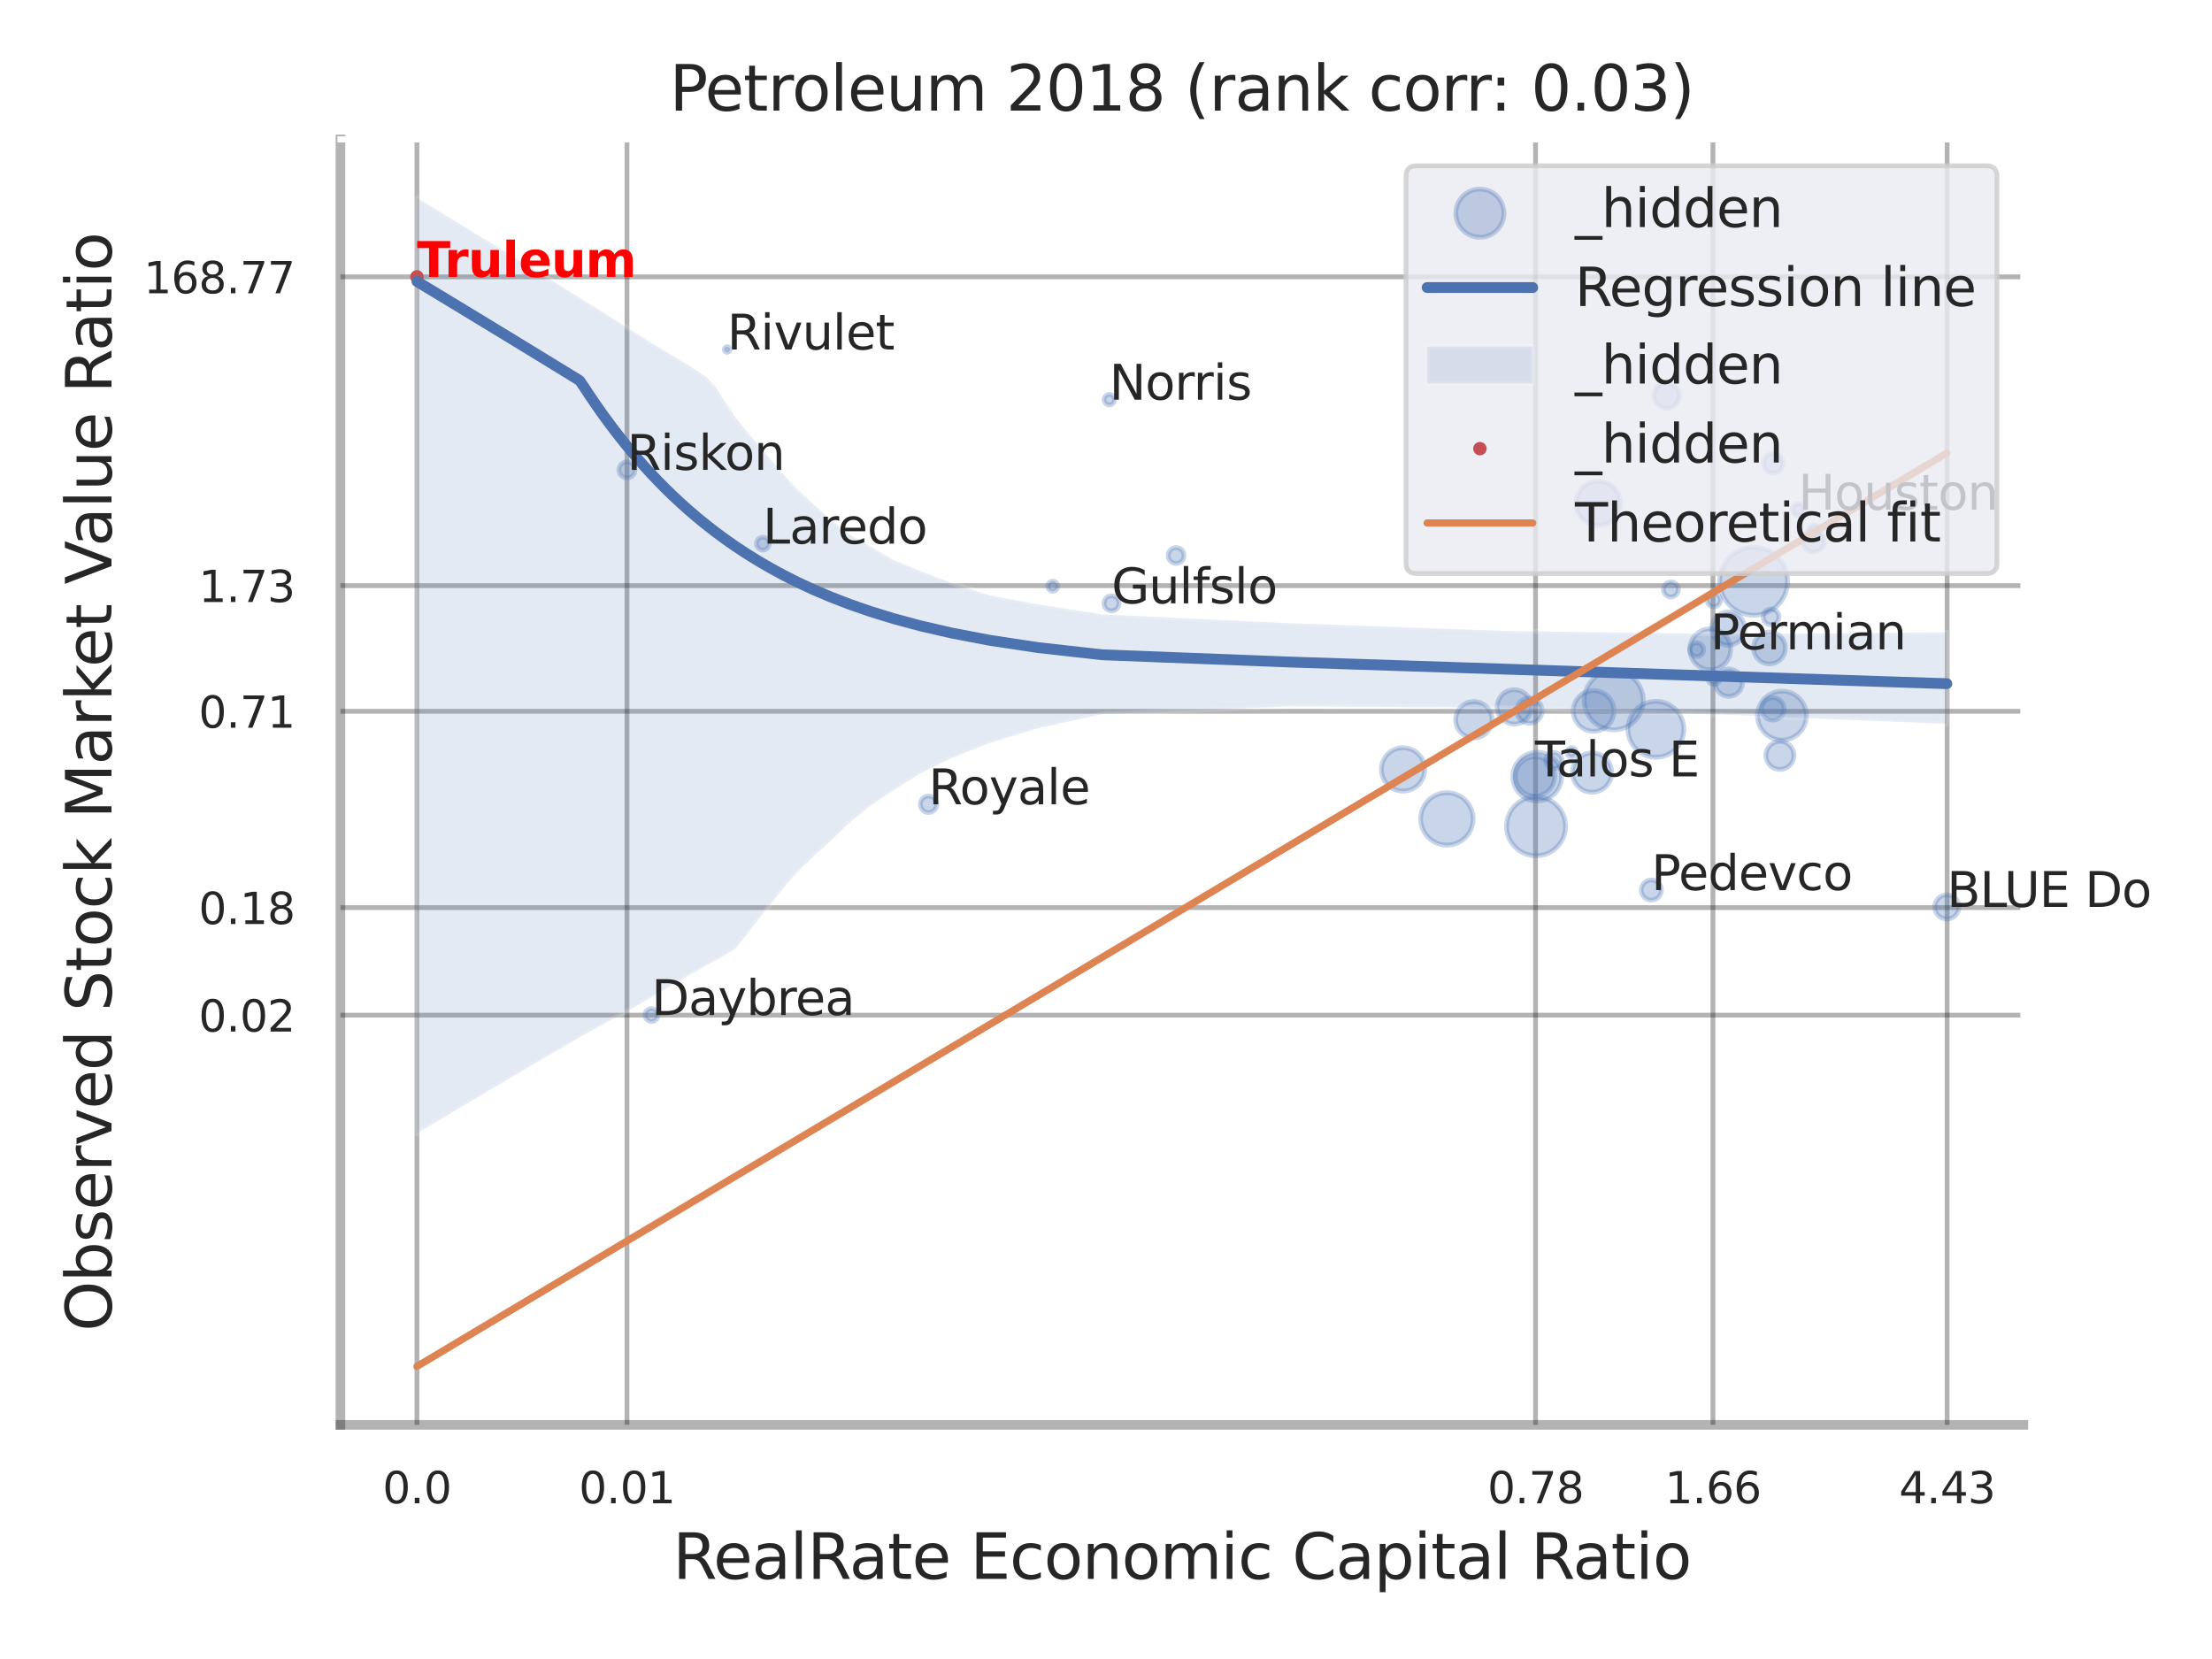 <?xml version="1.0" encoding="utf-8" standalone="no"?>
<!DOCTYPE svg PUBLIC "-//W3C//DTD SVG 1.1//EN"
  "http://www.w3.org/Graphics/SVG/1.1/DTD/svg11.dtd">
<svg xmlns:xlink="http://www.w3.org/1999/xlink" width="460.8pt" height="345.6pt" viewBox="0 0 460.8 345.6" xmlns="http://www.w3.org/2000/svg" version="1.1">
 <defs>
  <style type="text/css">*{stroke-linejoin: round; stroke-linecap: butt}</style>
 </defs>
 <g id="figure_1">
  <g id="patch_1">
   <path d="M 0 345.6 
L 460.8 345.6 
L 460.8 0 
L 0 0 
z
" style="fill: #ffffff"/>
  </g>
  <g id="axes_1">
   <g id="patch_2">
    <path d="M 70.92 296.82 
L 421.503 296.82 
L 421.503 29.04 
L 70.92 29.04 
z
" style="fill: #ffffff"/>
   </g>
   <g id="matplotlib.axis_1">
    <g id="xtick_1">
     <g id="line2d_1">
      <path d="M 86.855 296.82 
L 86.855 29.04 
" clip-path="url(#p5250df792b)" style="fill: none; stroke: #000000; stroke-opacity: 0.3; stroke-linecap: round"/>
     </g>
     <g id="text_1">
      <!-- 0.0 -->
      <g style="fill: #262626" transform="translate(79.699 313.159) scale(0.09 -0.09)">
       <defs>
        <path id="DejaVuSans-30" d="M 2034 4250 
Q 1547 4250 1301 3770 
Q 1056 3291 1056 2328 
Q 1056 1369 1301 889 
Q 1547 409 2034 409 
Q 2525 409 2770 889 
Q 3016 1369 3016 2328 
Q 3016 3291 2770 3770 
Q 2525 4250 2034 4250 
z
M 2034 4750 
Q 2819 4750 3233 4129 
Q 3647 3509 3647 2328 
Q 3647 1150 3233 529 
Q 2819 -91 2034 -91 
Q 1250 -91 836 529 
Q 422 1150 422 2328 
Q 422 3509 836 4129 
Q 1250 4750 2034 4750 
z
" transform="scale(0.016)"/>
        <path id="DejaVuSans-2e" d="M 684 794 
L 1344 794 
L 1344 0 
L 684 0 
L 684 794 
z
" transform="scale(0.016)"/>
       </defs>
       <use xlink:href="#DejaVuSans-30"/>
       <use xlink:href="#DejaVuSans-2e" transform="translate(63.623 0)"/>
       <use xlink:href="#DejaVuSans-30" transform="translate(95.41 0)"/>
      </g>
     </g>
    </g>
    <g id="xtick_2">
     <g id="line2d_2">
      <path d="M 130.612 296.82 
L 130.612 29.04 
" clip-path="url(#p5250df792b)" style="fill: none; stroke: #000000; stroke-opacity: 0.3; stroke-linecap: round"/>
     </g>
     <g id="text_2">
      <!-- 0.01 -->
      <g style="fill: #262626" transform="translate(120.592 313.159) scale(0.09 -0.09)">
       <defs>
        <path id="DejaVuSans-31" d="M 794 531 
L 1825 531 
L 1825 4091 
L 703 3866 
L 703 4441 
L 1819 4666 
L 2450 4666 
L 2450 531 
L 3481 531 
L 3481 0 
L 794 0 
L 794 531 
z
" transform="scale(0.016)"/>
       </defs>
       <use xlink:href="#DejaVuSans-30"/>
       <use xlink:href="#DejaVuSans-2e" transform="translate(63.623 0)"/>
       <use xlink:href="#DejaVuSans-30" transform="translate(95.41 0)"/>
       <use xlink:href="#DejaVuSans-31" transform="translate(159.033 0)"/>
      </g>
     </g>
    </g>
    <g id="xtick_3">
     <g id="line2d_3">
      <path d="M 319.882 296.82 
L 319.882 29.04 
" clip-path="url(#p5250df792b)" style="fill: none; stroke: #000000; stroke-opacity: 0.3; stroke-linecap: round"/>
     </g>
     <g id="text_3">
      <!-- 0.78 -->
      <g style="fill: #262626" transform="translate(309.863 313.159) scale(0.09 -0.09)">
       <defs>
        <path id="DejaVuSans-37" d="M 525 4666 
L 3525 4666 
L 3525 4397 
L 1831 0 
L 1172 0 
L 2766 4134 
L 525 4134 
L 525 4666 
z
" transform="scale(0.016)"/>
        <path id="DejaVuSans-38" d="M 2034 2216 
Q 1584 2216 1326 1975 
Q 1069 1734 1069 1313 
Q 1069 891 1326 650 
Q 1584 409 2034 409 
Q 2484 409 2743 651 
Q 3003 894 3003 1313 
Q 3003 1734 2745 1975 
Q 2488 2216 2034 2216 
z
M 1403 2484 
Q 997 2584 770 2862 
Q 544 3141 544 3541 
Q 544 4100 942 4425 
Q 1341 4750 2034 4750 
Q 2731 4750 3128 4425 
Q 3525 4100 3525 3541 
Q 3525 3141 3298 2862 
Q 3072 2584 2669 2484 
Q 3125 2378 3379 2068 
Q 3634 1759 3634 1313 
Q 3634 634 3220 271 
Q 2806 -91 2034 -91 
Q 1263 -91 848 271 
Q 434 634 434 1313 
Q 434 1759 690 2068 
Q 947 2378 1403 2484 
z
M 1172 3481 
Q 1172 3119 1398 2916 
Q 1625 2713 2034 2713 
Q 2441 2713 2670 2916 
Q 2900 3119 2900 3481 
Q 2900 3844 2670 4047 
Q 2441 4250 2034 4250 
Q 1625 4250 1398 4047 
Q 1172 3844 1172 3481 
z
" transform="scale(0.016)"/>
       </defs>
       <use xlink:href="#DejaVuSans-30"/>
       <use xlink:href="#DejaVuSans-2e" transform="translate(63.623 0)"/>
       <use xlink:href="#DejaVuSans-37" transform="translate(95.41 0)"/>
       <use xlink:href="#DejaVuSans-38" transform="translate(159.033 0)"/>
      </g>
     </g>
    </g>
    <g id="xtick_4">
     <g id="line2d_4">
      <path d="M 356.84 296.82 
L 356.84 29.04 
" clip-path="url(#p5250df792b)" style="fill: none; stroke: #000000; stroke-opacity: 0.3; stroke-linecap: round"/>
     </g>
     <g id="text_4">
      <!-- 1.66 -->
      <g style="fill: #262626" transform="translate(346.82 313.159) scale(0.09 -0.09)">
       <defs>
        <path id="DejaVuSans-36" d="M 2113 2584 
Q 1688 2584 1439 2293 
Q 1191 2003 1191 1497 
Q 1191 994 1439 701 
Q 1688 409 2113 409 
Q 2538 409 2786 701 
Q 3034 994 3034 1497 
Q 3034 2003 2786 2293 
Q 2538 2584 2113 2584 
z
M 3366 4563 
L 3366 3988 
Q 3128 4100 2886 4159 
Q 2644 4219 2406 4219 
Q 1781 4219 1451 3797 
Q 1122 3375 1075 2522 
Q 1259 2794 1537 2939 
Q 1816 3084 2150 3084 
Q 2853 3084 3261 2657 
Q 3669 2231 3669 1497 
Q 3669 778 3244 343 
Q 2819 -91 2113 -91 
Q 1303 -91 875 529 
Q 447 1150 447 2328 
Q 447 3434 972 4092 
Q 1497 4750 2381 4750 
Q 2619 4750 2861 4703 
Q 3103 4656 3366 4563 
z
" transform="scale(0.016)"/>
       </defs>
       <use xlink:href="#DejaVuSans-31"/>
       <use xlink:href="#DejaVuSans-2e" transform="translate(63.623 0)"/>
       <use xlink:href="#DejaVuSans-36" transform="translate(95.41 0)"/>
       <use xlink:href="#DejaVuSans-36" transform="translate(159.033 0)"/>
      </g>
     </g>
    </g>
    <g id="xtick_5">
     <g id="line2d_5">
      <path d="M 405.623 296.82 
L 405.623 29.04 
" clip-path="url(#p5250df792b)" style="fill: none; stroke: #000000; stroke-opacity: 0.3; stroke-linecap: round"/>
     </g>
     <g id="text_5">
      <!-- 4.43 -->
      <g style="fill: #262626" transform="translate(395.604 313.159) scale(0.09 -0.09)">
       <defs>
        <path id="DejaVuSans-34" d="M 2419 4116 
L 825 1625 
L 2419 1625 
L 2419 4116 
z
M 2253 4666 
L 3047 4666 
L 3047 1625 
L 3713 1625 
L 3713 1100 
L 3047 1100 
L 3047 0 
L 2419 0 
L 2419 1100 
L 313 1100 
L 313 1709 
L 2253 4666 
z
" transform="scale(0.016)"/>
        <path id="DejaVuSans-33" d="M 2597 2516 
Q 3050 2419 3304 2112 
Q 3559 1806 3559 1356 
Q 3559 666 3084 287 
Q 2609 -91 1734 -91 
Q 1441 -91 1130 -33 
Q 819 25 488 141 
L 488 750 
Q 750 597 1062 519 
Q 1375 441 1716 441 
Q 2309 441 2620 675 
Q 2931 909 2931 1356 
Q 2931 1769 2642 2001 
Q 2353 2234 1838 2234 
L 1294 2234 
L 1294 2753 
L 1863 2753 
Q 2328 2753 2575 2939 
Q 2822 3125 2822 3475 
Q 2822 3834 2567 4026 
Q 2313 4219 1838 4219 
Q 1578 4219 1281 4162 
Q 984 4106 628 3988 
L 628 4550 
Q 988 4650 1302 4700 
Q 1616 4750 1894 4750 
Q 2613 4750 3031 4423 
Q 3450 4097 3450 3541 
Q 3450 3153 3228 2886 
Q 3006 2619 2597 2516 
z
" transform="scale(0.016)"/>
       </defs>
       <use xlink:href="#DejaVuSans-34"/>
       <use xlink:href="#DejaVuSans-2e" transform="translate(63.623 0)"/>
       <use xlink:href="#DejaVuSans-34" transform="translate(95.41 0)"/>
       <use xlink:href="#DejaVuSans-33" transform="translate(159.033 0)"/>
      </g>
     </g>
    </g>
    <g id="xtick_6"/>
    <g id="xtick_7"/>
    <g id="xtick_8"/>
    <g id="xtick_9"/>
    <g id="text_6">
     <!-- RealRate Economic Capital Ratio -->
     <g style="fill: #262626" transform="translate(140.158 328.908) scale(0.13 -0.13)">
      <defs>
       <path id="DejaVuSans-52" d="M 2841 2188 
Q 3044 2119 3236 1894 
Q 3428 1669 3622 1275 
L 4263 0 
L 3584 0 
L 2988 1197 
Q 2756 1666 2539 1819 
Q 2322 1972 1947 1972 
L 1259 1972 
L 1259 0 
L 628 0 
L 628 4666 
L 2053 4666 
Q 2853 4666 3247 4331 
Q 3641 3997 3641 3322 
Q 3641 2881 3436 2590 
Q 3231 2300 2841 2188 
z
M 1259 4147 
L 1259 2491 
L 2053 2491 
Q 2509 2491 2742 2702 
Q 2975 2913 2975 3322 
Q 2975 3731 2742 3939 
Q 2509 4147 2053 4147 
L 1259 4147 
z
" transform="scale(0.016)"/>
       <path id="DejaVuSans-65" d="M 3597 1894 
L 3597 1613 
L 953 1613 
Q 991 1019 1311 708 
Q 1631 397 2203 397 
Q 2534 397 2845 478 
Q 3156 559 3463 722 
L 3463 178 
Q 3153 47 2828 -22 
Q 2503 -91 2169 -91 
Q 1331 -91 842 396 
Q 353 884 353 1716 
Q 353 2575 817 3079 
Q 1281 3584 2069 3584 
Q 2775 3584 3186 3129 
Q 3597 2675 3597 1894 
z
M 3022 2063 
Q 3016 2534 2758 2815 
Q 2500 3097 2075 3097 
Q 1594 3097 1305 2825 
Q 1016 2553 972 2059 
L 3022 2063 
z
" transform="scale(0.016)"/>
       <path id="DejaVuSans-61" d="M 2194 1759 
Q 1497 1759 1228 1600 
Q 959 1441 959 1056 
Q 959 750 1161 570 
Q 1363 391 1709 391 
Q 2188 391 2477 730 
Q 2766 1069 2766 1631 
L 2766 1759 
L 2194 1759 
z
M 3341 1997 
L 3341 0 
L 2766 0 
L 2766 531 
Q 2569 213 2275 61 
Q 1981 -91 1556 -91 
Q 1019 -91 701 211 
Q 384 513 384 1019 
Q 384 1609 779 1909 
Q 1175 2209 1959 2209 
L 2766 2209 
L 2766 2266 
Q 2766 2663 2505 2880 
Q 2244 3097 1772 3097 
Q 1472 3097 1187 3025 
Q 903 2953 641 2809 
L 641 3341 
Q 956 3463 1253 3523 
Q 1550 3584 1831 3584 
Q 2591 3584 2966 3190 
Q 3341 2797 3341 1997 
z
" transform="scale(0.016)"/>
       <path id="DejaVuSans-6c" d="M 603 4863 
L 1178 4863 
L 1178 0 
L 603 0 
L 603 4863 
z
" transform="scale(0.016)"/>
       <path id="DejaVuSans-74" d="M 1172 4494 
L 1172 3500 
L 2356 3500 
L 2356 3053 
L 1172 3053 
L 1172 1153 
Q 1172 725 1289 603 
Q 1406 481 1766 481 
L 2356 481 
L 2356 0 
L 1766 0 
Q 1100 0 847 248 
Q 594 497 594 1153 
L 594 3053 
L 172 3053 
L 172 3500 
L 594 3500 
L 594 4494 
L 1172 4494 
z
" transform="scale(0.016)"/>
       <path id="DejaVuSans-20" transform="scale(0.016)"/>
       <path id="DejaVuSans-45" d="M 628 4666 
L 3578 4666 
L 3578 4134 
L 1259 4134 
L 1259 2753 
L 3481 2753 
L 3481 2222 
L 1259 2222 
L 1259 531 
L 3634 531 
L 3634 0 
L 628 0 
L 628 4666 
z
" transform="scale(0.016)"/>
       <path id="DejaVuSans-63" d="M 3122 3366 
L 3122 2828 
Q 2878 2963 2633 3030 
Q 2388 3097 2138 3097 
Q 1578 3097 1268 2742 
Q 959 2388 959 1747 
Q 959 1106 1268 751 
Q 1578 397 2138 397 
Q 2388 397 2633 464 
Q 2878 531 3122 666 
L 3122 134 
Q 2881 22 2623 -34 
Q 2366 -91 2075 -91 
Q 1284 -91 818 406 
Q 353 903 353 1747 
Q 353 2603 823 3093 
Q 1294 3584 2113 3584 
Q 2378 3584 2631 3529 
Q 2884 3475 3122 3366 
z
" transform="scale(0.016)"/>
       <path id="DejaVuSans-6f" d="M 1959 3097 
Q 1497 3097 1228 2736 
Q 959 2375 959 1747 
Q 959 1119 1226 758 
Q 1494 397 1959 397 
Q 2419 397 2687 759 
Q 2956 1122 2956 1747 
Q 2956 2369 2687 2733 
Q 2419 3097 1959 3097 
z
M 1959 3584 
Q 2709 3584 3137 3096 
Q 3566 2609 3566 1747 
Q 3566 888 3137 398 
Q 2709 -91 1959 -91 
Q 1206 -91 779 398 
Q 353 888 353 1747 
Q 353 2609 779 3096 
Q 1206 3584 1959 3584 
z
" transform="scale(0.016)"/>
       <path id="DejaVuSans-6e" d="M 3513 2113 
L 3513 0 
L 2938 0 
L 2938 2094 
Q 2938 2591 2744 2837 
Q 2550 3084 2163 3084 
Q 1697 3084 1428 2787 
Q 1159 2491 1159 1978 
L 1159 0 
L 581 0 
L 581 3500 
L 1159 3500 
L 1159 2956 
Q 1366 3272 1645 3428 
Q 1925 3584 2291 3584 
Q 2894 3584 3203 3211 
Q 3513 2838 3513 2113 
z
" transform="scale(0.016)"/>
       <path id="DejaVuSans-6d" d="M 3328 2828 
Q 3544 3216 3844 3400 
Q 4144 3584 4550 3584 
Q 5097 3584 5394 3201 
Q 5691 2819 5691 2113 
L 5691 0 
L 5113 0 
L 5113 2094 
Q 5113 2597 4934 2840 
Q 4756 3084 4391 3084 
Q 3944 3084 3684 2787 
Q 3425 2491 3425 1978 
L 3425 0 
L 2847 0 
L 2847 2094 
Q 2847 2600 2669 2842 
Q 2491 3084 2119 3084 
Q 1678 3084 1418 2786 
Q 1159 2488 1159 1978 
L 1159 0 
L 581 0 
L 581 3500 
L 1159 3500 
L 1159 2956 
Q 1356 3278 1631 3431 
Q 1906 3584 2284 3584 
Q 2666 3584 2933 3390 
Q 3200 3197 3328 2828 
z
" transform="scale(0.016)"/>
       <path id="DejaVuSans-69" d="M 603 3500 
L 1178 3500 
L 1178 0 
L 603 0 
L 603 3500 
z
M 603 4863 
L 1178 4863 
L 1178 4134 
L 603 4134 
L 603 4863 
z
" transform="scale(0.016)"/>
       <path id="DejaVuSans-43" d="M 4122 4306 
L 4122 3641 
Q 3803 3938 3442 4084 
Q 3081 4231 2675 4231 
Q 1875 4231 1450 3742 
Q 1025 3253 1025 2328 
Q 1025 1406 1450 917 
Q 1875 428 2675 428 
Q 3081 428 3442 575 
Q 3803 722 4122 1019 
L 4122 359 
Q 3791 134 3420 21 
Q 3050 -91 2638 -91 
Q 1578 -91 968 557 
Q 359 1206 359 2328 
Q 359 3453 968 4101 
Q 1578 4750 2638 4750 
Q 3056 4750 3426 4639 
Q 3797 4528 4122 4306 
z
" transform="scale(0.016)"/>
       <path id="DejaVuSans-70" d="M 1159 525 
L 1159 -1331 
L 581 -1331 
L 581 3500 
L 1159 3500 
L 1159 2969 
Q 1341 3281 1617 3432 
Q 1894 3584 2278 3584 
Q 2916 3584 3314 3078 
Q 3713 2572 3713 1747 
Q 3713 922 3314 415 
Q 2916 -91 2278 -91 
Q 1894 -91 1617 61 
Q 1341 213 1159 525 
z
M 3116 1747 
Q 3116 2381 2855 2742 
Q 2594 3103 2138 3103 
Q 1681 3103 1420 2742 
Q 1159 2381 1159 1747 
Q 1159 1113 1420 752 
Q 1681 391 2138 391 
Q 2594 391 2855 752 
Q 3116 1113 3116 1747 
z
" transform="scale(0.016)"/>
      </defs>
      <use xlink:href="#DejaVuSans-52"/>
      <use xlink:href="#DejaVuSans-65" transform="translate(64.982 0)"/>
      <use xlink:href="#DejaVuSans-61" transform="translate(126.506 0)"/>
      <use xlink:href="#DejaVuSans-6c" transform="translate(187.785 0)"/>
      <use xlink:href="#DejaVuSans-52" transform="translate(215.568 0)"/>
      <use xlink:href="#DejaVuSans-61" transform="translate(282.801 0)"/>
      <use xlink:href="#DejaVuSans-74" transform="translate(344.08 0)"/>
      <use xlink:href="#DejaVuSans-65" transform="translate(383.289 0)"/>
      <use xlink:href="#DejaVuSans-20" transform="translate(444.812 0)"/>
      <use xlink:href="#DejaVuSans-45" transform="translate(476.6 0)"/>
      <use xlink:href="#DejaVuSans-63" transform="translate(539.783 0)"/>
      <use xlink:href="#DejaVuSans-6f" transform="translate(594.764 0)"/>
      <use xlink:href="#DejaVuSans-6e" transform="translate(655.945 0)"/>
      <use xlink:href="#DejaVuSans-6f" transform="translate(719.324 0)"/>
      <use xlink:href="#DejaVuSans-6d" transform="translate(780.506 0)"/>
      <use xlink:href="#DejaVuSans-69" transform="translate(877.918 0)"/>
      <use xlink:href="#DejaVuSans-63" transform="translate(905.701 0)"/>
      <use xlink:href="#DejaVuSans-20" transform="translate(960.682 0)"/>
      <use xlink:href="#DejaVuSans-43" transform="translate(992.469 0)"/>
      <use xlink:href="#DejaVuSans-61" transform="translate(1062.293 0)"/>
      <use xlink:href="#DejaVuSans-70" transform="translate(1123.572 0)"/>
      <use xlink:href="#DejaVuSans-69" transform="translate(1187.049 0)"/>
      <use xlink:href="#DejaVuSans-74" transform="translate(1214.832 0)"/>
      <use xlink:href="#DejaVuSans-61" transform="translate(1254.041 0)"/>
      <use xlink:href="#DejaVuSans-6c" transform="translate(1315.32 0)"/>
      <use xlink:href="#DejaVuSans-20" transform="translate(1343.104 0)"/>
      <use xlink:href="#DejaVuSans-52" transform="translate(1374.891 0)"/>
      <use xlink:href="#DejaVuSans-61" transform="translate(1442.123 0)"/>
      <use xlink:href="#DejaVuSans-74" transform="translate(1503.402 0)"/>
      <use xlink:href="#DejaVuSans-69" transform="translate(1542.611 0)"/>
      <use xlink:href="#DejaVuSans-6f" transform="translate(1570.395 0)"/>
     </g>
    </g>
   </g>
   <g id="matplotlib.axis_2">
    <g id="ytick_1">
     <g id="line2d_6">
      <path d="M 70.92 211.467 
L 421.503 211.467 
" clip-path="url(#p5250df792b)" style="fill: none; stroke: #000000; stroke-opacity: 0.3; stroke-linecap: round"/>
     </g>
     <g id="text_7">
      <!-- 0.02 -->
      <g style="fill: #262626" transform="translate(41.381 214.887) scale(0.09 -0.09)">
       <defs>
        <path id="DejaVuSans-32" d="M 1228 531 
L 3431 531 
L 3431 0 
L 469 0 
L 469 531 
Q 828 903 1448 1529 
Q 2069 2156 2228 2338 
Q 2531 2678 2651 2914 
Q 2772 3150 2772 3378 
Q 2772 3750 2511 3984 
Q 2250 4219 1831 4219 
Q 1534 4219 1204 4116 
Q 875 4013 500 3803 
L 500 4441 
Q 881 4594 1212 4672 
Q 1544 4750 1819 4750 
Q 2544 4750 2975 4387 
Q 3406 4025 3406 3419 
Q 3406 3131 3298 2873 
Q 3191 2616 2906 2266 
Q 2828 2175 2409 1742 
Q 1991 1309 1228 531 
z
" transform="scale(0.016)"/>
       </defs>
       <use xlink:href="#DejaVuSans-30"/>
       <use xlink:href="#DejaVuSans-2e" transform="translate(63.623 0)"/>
       <use xlink:href="#DejaVuSans-30" transform="translate(95.41 0)"/>
       <use xlink:href="#DejaVuSans-32" transform="translate(159.033 0)"/>
      </g>
     </g>
    </g>
    <g id="ytick_2">
     <g id="line2d_7">
      <path d="M 70.92 189.068 
L 421.503 189.068 
" clip-path="url(#p5250df792b)" style="fill: none; stroke: #000000; stroke-opacity: 0.3; stroke-linecap: round"/>
     </g>
     <g id="text_8">
      <!-- 0.18 -->
      <g style="fill: #262626" transform="translate(41.381 192.487) scale(0.09 -0.09)">
       <use xlink:href="#DejaVuSans-30"/>
       <use xlink:href="#DejaVuSans-2e" transform="translate(63.623 0)"/>
       <use xlink:href="#DejaVuSans-31" transform="translate(95.41 0)"/>
       <use xlink:href="#DejaVuSans-38" transform="translate(159.033 0)"/>
      </g>
     </g>
    </g>
    <g id="ytick_3">
     <g id="line2d_8">
      <path d="M 70.92 148.176 
L 421.503 148.176 
" clip-path="url(#p5250df792b)" style="fill: none; stroke: #000000; stroke-opacity: 0.3; stroke-linecap: round"/>
     </g>
     <g id="text_9">
      <!-- 0.71 -->
      <g style="fill: #262626" transform="translate(41.381 151.596) scale(0.09 -0.09)">
       <use xlink:href="#DejaVuSans-30"/>
       <use xlink:href="#DejaVuSans-2e" transform="translate(63.623 0)"/>
       <use xlink:href="#DejaVuSans-37" transform="translate(95.41 0)"/>
       <use xlink:href="#DejaVuSans-31" transform="translate(159.033 0)"/>
      </g>
     </g>
    </g>
    <g id="ytick_4">
     <g id="line2d_9">
      <path d="M 70.92 121.994 
L 421.503 121.994 
" clip-path="url(#p5250df792b)" style="fill: none; stroke: #000000; stroke-opacity: 0.3; stroke-linecap: round"/>
     </g>
     <g id="text_10">
      <!-- 1.73 -->
      <g style="fill: #262626" transform="translate(41.381 125.413) scale(0.09 -0.09)">
       <use xlink:href="#DejaVuSans-31"/>
       <use xlink:href="#DejaVuSans-2e" transform="translate(63.623 0)"/>
       <use xlink:href="#DejaVuSans-37" transform="translate(95.41 0)"/>
       <use xlink:href="#DejaVuSans-33" transform="translate(159.033 0)"/>
      </g>
     </g>
    </g>
    <g id="ytick_5">
     <g id="line2d_10">
      <path d="M 70.92 57.675 
L 421.503 57.675 
" clip-path="url(#p5250df792b)" style="fill: none; stroke: #000000; stroke-opacity: 0.3; stroke-linecap: round"/>
     </g>
     <g id="text_11">
      <!-- 168.77 -->
      <g style="fill: #262626" transform="translate(29.928 61.094) scale(0.09 -0.09)">
       <use xlink:href="#DejaVuSans-31"/>
       <use xlink:href="#DejaVuSans-36" transform="translate(63.623 0)"/>
       <use xlink:href="#DejaVuSans-38" transform="translate(127.246 0)"/>
       <use xlink:href="#DejaVuSans-2e" transform="translate(190.869 0)"/>
       <use xlink:href="#DejaVuSans-37" transform="translate(222.656 0)"/>
       <use xlink:href="#DejaVuSans-37" transform="translate(286.279 0)"/>
      </g>
     </g>
    </g>
    <g id="ytick_6"/>
    <g id="ytick_7"/>
    <g id="ytick_8"/>
    <g id="ytick_9"/>
    <g id="ytick_10"/>
    <g id="ytick_11"/>
    <g id="text_12">
     <!-- Observed Stock Market Value Ratio -->
     <g style="fill: #262626" transform="translate(23.225 277.332) rotate(-90) scale(0.13 -0.13)">
      <defs>
       <path id="DejaVuSans-4f" d="M 2522 4238 
Q 1834 4238 1429 3725 
Q 1025 3213 1025 2328 
Q 1025 1447 1429 934 
Q 1834 422 2522 422 
Q 3209 422 3611 934 
Q 4013 1447 4013 2328 
Q 4013 3213 3611 3725 
Q 3209 4238 2522 4238 
z
M 2522 4750 
Q 3503 4750 4090 4092 
Q 4678 3434 4678 2328 
Q 4678 1225 4090 567 
Q 3503 -91 2522 -91 
Q 1538 -91 948 565 
Q 359 1222 359 2328 
Q 359 3434 948 4092 
Q 1538 4750 2522 4750 
z
" transform="scale(0.016)"/>
       <path id="DejaVuSans-62" d="M 3116 1747 
Q 3116 2381 2855 2742 
Q 2594 3103 2138 3103 
Q 1681 3103 1420 2742 
Q 1159 2381 1159 1747 
Q 1159 1113 1420 752 
Q 1681 391 2138 391 
Q 2594 391 2855 752 
Q 3116 1113 3116 1747 
z
M 1159 2969 
Q 1341 3281 1617 3432 
Q 1894 3584 2278 3584 
Q 2916 3584 3314 3078 
Q 3713 2572 3713 1747 
Q 3713 922 3314 415 
Q 2916 -91 2278 -91 
Q 1894 -91 1617 61 
Q 1341 213 1159 525 
L 1159 0 
L 581 0 
L 581 4863 
L 1159 4863 
L 1159 2969 
z
" transform="scale(0.016)"/>
       <path id="DejaVuSans-73" d="M 2834 3397 
L 2834 2853 
Q 2591 2978 2328 3040 
Q 2066 3103 1784 3103 
Q 1356 3103 1142 2972 
Q 928 2841 928 2578 
Q 928 2378 1081 2264 
Q 1234 2150 1697 2047 
L 1894 2003 
Q 2506 1872 2764 1633 
Q 3022 1394 3022 966 
Q 3022 478 2636 193 
Q 2250 -91 1575 -91 
Q 1294 -91 989 -36 
Q 684 19 347 128 
L 347 722 
Q 666 556 975 473 
Q 1284 391 1588 391 
Q 1994 391 2212 530 
Q 2431 669 2431 922 
Q 2431 1156 2273 1281 
Q 2116 1406 1581 1522 
L 1381 1569 
Q 847 1681 609 1914 
Q 372 2147 372 2553 
Q 372 3047 722 3315 
Q 1072 3584 1716 3584 
Q 2034 3584 2315 3537 
Q 2597 3491 2834 3397 
z
" transform="scale(0.016)"/>
       <path id="DejaVuSans-72" d="M 2631 2963 
Q 2534 3019 2420 3045 
Q 2306 3072 2169 3072 
Q 1681 3072 1420 2755 
Q 1159 2438 1159 1844 
L 1159 0 
L 581 0 
L 581 3500 
L 1159 3500 
L 1159 2956 
Q 1341 3275 1631 3429 
Q 1922 3584 2338 3584 
Q 2397 3584 2469 3576 
Q 2541 3569 2628 3553 
L 2631 2963 
z
" transform="scale(0.016)"/>
       <path id="DejaVuSans-76" d="M 191 3500 
L 800 3500 
L 1894 563 
L 2988 3500 
L 3597 3500 
L 2284 0 
L 1503 0 
L 191 3500 
z
" transform="scale(0.016)"/>
       <path id="DejaVuSans-64" d="M 2906 2969 
L 2906 4863 
L 3481 4863 
L 3481 0 
L 2906 0 
L 2906 525 
Q 2725 213 2448 61 
Q 2172 -91 1784 -91 
Q 1150 -91 751 415 
Q 353 922 353 1747 
Q 353 2572 751 3078 
Q 1150 3584 1784 3584 
Q 2172 3584 2448 3432 
Q 2725 3281 2906 2969 
z
M 947 1747 
Q 947 1113 1208 752 
Q 1469 391 1925 391 
Q 2381 391 2643 752 
Q 2906 1113 2906 1747 
Q 2906 2381 2643 2742 
Q 2381 3103 1925 3103 
Q 1469 3103 1208 2742 
Q 947 2381 947 1747 
z
" transform="scale(0.016)"/>
       <path id="DejaVuSans-53" d="M 3425 4513 
L 3425 3897 
Q 3066 4069 2747 4153 
Q 2428 4238 2131 4238 
Q 1616 4238 1336 4038 
Q 1056 3838 1056 3469 
Q 1056 3159 1242 3001 
Q 1428 2844 1947 2747 
L 2328 2669 
Q 3034 2534 3370 2195 
Q 3706 1856 3706 1288 
Q 3706 609 3251 259 
Q 2797 -91 1919 -91 
Q 1588 -91 1214 -16 
Q 841 59 441 206 
L 441 856 
Q 825 641 1194 531 
Q 1563 422 1919 422 
Q 2459 422 2753 634 
Q 3047 847 3047 1241 
Q 3047 1584 2836 1778 
Q 2625 1972 2144 2069 
L 1759 2144 
Q 1053 2284 737 2584 
Q 422 2884 422 3419 
Q 422 4038 858 4394 
Q 1294 4750 2059 4750 
Q 2388 4750 2728 4690 
Q 3069 4631 3425 4513 
z
" transform="scale(0.016)"/>
       <path id="DejaVuSans-6b" d="M 581 4863 
L 1159 4863 
L 1159 1991 
L 2875 3500 
L 3609 3500 
L 1753 1863 
L 3688 0 
L 2938 0 
L 1159 1709 
L 1159 0 
L 581 0 
L 581 4863 
z
" transform="scale(0.016)"/>
       <path id="DejaVuSans-4d" d="M 628 4666 
L 1569 4666 
L 2759 1491 
L 3956 4666 
L 4897 4666 
L 4897 0 
L 4281 0 
L 4281 4097 
L 3078 897 
L 2444 897 
L 1241 4097 
L 1241 0 
L 628 0 
L 628 4666 
z
" transform="scale(0.016)"/>
       <path id="DejaVuSans-56" d="M 1831 0 
L 50 4666 
L 709 4666 
L 2188 738 
L 3669 4666 
L 4325 4666 
L 2547 0 
L 1831 0 
z
" transform="scale(0.016)"/>
       <path id="DejaVuSans-75" d="M 544 1381 
L 544 3500 
L 1119 3500 
L 1119 1403 
Q 1119 906 1312 657 
Q 1506 409 1894 409 
Q 2359 409 2629 706 
Q 2900 1003 2900 1516 
L 2900 3500 
L 3475 3500 
L 3475 0 
L 2900 0 
L 2900 538 
Q 2691 219 2414 64 
Q 2138 -91 1772 -91 
Q 1169 -91 856 284 
Q 544 659 544 1381 
z
M 1991 3584 
L 1991 3584 
z
" transform="scale(0.016)"/>
      </defs>
      <use xlink:href="#DejaVuSans-4f"/>
      <use xlink:href="#DejaVuSans-62" transform="translate(78.711 0)"/>
      <use xlink:href="#DejaVuSans-73" transform="translate(142.188 0)"/>
      <use xlink:href="#DejaVuSans-65" transform="translate(194.287 0)"/>
      <use xlink:href="#DejaVuSans-72" transform="translate(255.811 0)"/>
      <use xlink:href="#DejaVuSans-76" transform="translate(296.924 0)"/>
      <use xlink:href="#DejaVuSans-65" transform="translate(356.104 0)"/>
      <use xlink:href="#DejaVuSans-64" transform="translate(417.627 0)"/>
      <use xlink:href="#DejaVuSans-20" transform="translate(481.104 0)"/>
      <use xlink:href="#DejaVuSans-53" transform="translate(512.891 0)"/>
      <use xlink:href="#DejaVuSans-74" transform="translate(576.367 0)"/>
      <use xlink:href="#DejaVuSans-6f" transform="translate(615.576 0)"/>
      <use xlink:href="#DejaVuSans-63" transform="translate(676.758 0)"/>
      <use xlink:href="#DejaVuSans-6b" transform="translate(731.738 0)"/>
      <use xlink:href="#DejaVuSans-20" transform="translate(789.648 0)"/>
      <use xlink:href="#DejaVuSans-4d" transform="translate(821.436 0)"/>
      <use xlink:href="#DejaVuSans-61" transform="translate(907.715 0)"/>
      <use xlink:href="#DejaVuSans-72" transform="translate(968.994 0)"/>
      <use xlink:href="#DejaVuSans-6b" transform="translate(1010.107 0)"/>
      <use xlink:href="#DejaVuSans-65" transform="translate(1064.393 0)"/>
      <use xlink:href="#DejaVuSans-74" transform="translate(1125.916 0)"/>
      <use xlink:href="#DejaVuSans-20" transform="translate(1165.125 0)"/>
      <use xlink:href="#DejaVuSans-56" transform="translate(1196.912 0)"/>
      <use xlink:href="#DejaVuSans-61" transform="translate(1257.57 0)"/>
      <use xlink:href="#DejaVuSans-6c" transform="translate(1318.85 0)"/>
      <use xlink:href="#DejaVuSans-75" transform="translate(1346.633 0)"/>
      <use xlink:href="#DejaVuSans-65" transform="translate(1410.012 0)"/>
      <use xlink:href="#DejaVuSans-20" transform="translate(1471.535 0)"/>
      <use xlink:href="#DejaVuSans-52" transform="translate(1503.322 0)"/>
      <use xlink:href="#DejaVuSans-61" transform="translate(1570.555 0)"/>
      <use xlink:href="#DejaVuSans-74" transform="translate(1631.834 0)"/>
      <use xlink:href="#DejaVuSans-69" transform="translate(1671.043 0)"/>
      <use xlink:href="#DejaVuSans-6f" transform="translate(1698.826 0)"/>
     </g>
    </g>
   </g>
   <g id="PathCollection_1">
    <path d="M 320.231 166.857 
C 321.578 166.857 322.87 166.321 323.823 165.369 
C 324.776 164.416 325.311 163.124 325.311 161.776 
C 325.311 160.429 324.776 159.137 323.823 158.184 
C 322.87 157.231 321.578 156.696 320.231 156.696 
C 318.884 156.696 317.591 157.231 316.639 158.184 
C 315.686 159.137 315.151 160.429 315.151 161.776 
C 315.151 163.124 315.686 164.416 316.639 165.369 
C 317.591 166.321 318.884 166.857 320.231 166.857 
z
" clip-path="url(#p5250df792b)" style="fill: #4c72b0; fill-opacity: 0.3; stroke: #4c72b0; stroke-opacity: 0.3"/>
    <path d="M 323.699 160.153 
C 324.148 160.153 324.579 159.974 324.896 159.657 
C 325.213 159.34 325.391 158.909 325.391 158.461 
C 325.391 158.012 325.213 157.581 324.896 157.264 
C 324.579 156.947 324.148 156.769 323.699 156.769 
C 323.251 156.769 322.82 156.947 322.503 157.264 
C 322.186 157.581 322.007 158.012 322.007 158.461 
C 322.007 158.909 322.186 159.34 322.503 159.657 
C 322.82 159.974 323.251 160.153 323.699 160.153 
z
" clip-path="url(#p5250df792b)" style="fill: #4c72b0; fill-opacity: 0.3; stroke: #4c72b0; stroke-opacity: 0.3"/>
    <path d="M 319.986 178.275 
C 321.616 178.275 323.18 177.628 324.332 176.475 
C 325.485 175.322 326.133 173.759 326.133 172.128 
C 326.133 170.498 325.485 168.935 324.332 167.782 
C 323.18 166.629 321.616 165.982 319.986 165.982 
C 318.356 165.982 316.792 166.629 315.639 167.782 
C 314.487 168.935 313.839 170.498 313.839 172.128 
C 313.839 173.759 314.487 175.322 315.639 176.475 
C 316.792 177.628 318.356 178.275 319.986 178.275 
z
" clip-path="url(#p5250df792b)" style="fill: #4c72b0; fill-opacity: 0.3; stroke: #4c72b0; stroke-opacity: 0.3"/>
    <path d="M 318.619 150.682 
C 319.32 150.682 319.992 150.403 320.488 149.908 
C 320.984 149.412 321.262 148.74 321.262 148.039 
C 321.262 147.338 320.984 146.665 320.488 146.17 
C 319.992 145.674 319.32 145.396 318.619 145.396 
C 317.918 145.396 317.246 145.674 316.75 146.17 
C 316.254 146.665 315.976 147.338 315.976 148.039 
C 315.976 148.74 316.254 149.412 316.75 149.908 
C 317.246 150.403 317.918 150.682 318.619 150.682 
z
" clip-path="url(#p5250df792b)" style="fill: #4c72b0; fill-opacity: 0.3; stroke: #4c72b0; stroke-opacity: 0.3"/>
    <path d="M 347.203 85.039 
C 347.902 85.039 348.572 84.762 349.066 84.267 
C 349.56 83.773 349.838 83.103 349.838 82.404 
C 349.838 81.706 349.56 81.035 349.066 80.541 
C 348.572 80.047 347.902 79.77 347.203 79.77 
C 346.505 79.77 345.834 80.047 345.34 80.541 
C 344.846 81.035 344.569 81.706 344.569 82.404 
C 344.569 83.103 344.846 83.773 345.34 84.267 
C 345.834 84.762 346.505 85.039 347.203 85.039 
z
" clip-path="url(#p5250df792b)" style="fill: #4c72b0; fill-opacity: 0.3; stroke: #4c72b0; stroke-opacity: 0.3"/>
    <path d="M 357.043 142.577 
C 357.388 142.577 357.719 142.44 357.963 142.196 
C 358.207 141.951 358.344 141.62 358.344 141.275 
C 358.344 140.93 358.207 140.599 357.963 140.355 
C 357.719 140.111 357.388 139.974 357.043 139.974 
C 356.698 139.974 356.366 140.111 356.122 140.355 
C 355.878 140.599 355.741 140.93 355.741 141.275 
C 355.741 141.62 355.878 141.951 356.122 142.196 
C 356.366 142.44 356.698 142.577 357.043 142.577 
z
" clip-path="url(#p5250df792b)" style="fill: #4c72b0; fill-opacity: 0.3; stroke: #4c72b0; stroke-opacity: 0.3"/>
    <path d="M 368.935 130.157 
C 369.37 130.157 369.788 129.984 370.097 129.676 
C 370.405 129.367 370.578 128.949 370.578 128.513 
C 370.578 128.078 370.405 127.66 370.097 127.351 
C 369.788 127.043 369.37 126.87 368.935 126.87 
C 368.499 126.87 368.081 127.043 367.773 127.351 
C 367.464 127.66 367.291 128.078 367.291 128.513 
C 367.291 128.949 367.464 129.367 367.773 129.676 
C 368.081 129.984 368.499 130.157 368.935 130.157 
z
" clip-path="url(#p5250df792b)" style="fill: #4c72b0; fill-opacity: 0.3; stroke: #4c72b0; stroke-opacity: 0.3"/>
    <path d="M 353.448 136.773 
C 353.83 136.773 354.197 136.621 354.467 136.351 
C 354.737 136.081 354.889 135.714 354.889 135.332 
C 354.889 134.95 354.737 134.583 354.467 134.313 
C 354.197 134.043 353.83 133.891 353.448 133.891 
C 353.066 133.891 352.699 134.043 352.429 134.313 
C 352.159 134.583 352.007 134.95 352.007 135.332 
C 352.007 135.714 352.159 136.081 352.429 136.351 
C 352.699 136.621 353.066 136.773 353.448 136.773 
z
" clip-path="url(#p5250df792b)" style="fill: #4c72b0; fill-opacity: 0.3; stroke: #4c72b0; stroke-opacity: 0.3"/>
    <path d="M 336.169 152.029 
C 337.8 152.029 339.365 151.381 340.518 150.227 
C 341.671 149.074 342.319 147.51 342.319 145.879 
C 342.319 144.248 341.671 142.683 340.518 141.53 
C 339.365 140.377 337.8 139.729 336.169 139.729 
C 334.538 139.729 332.974 140.377 331.821 141.53 
C 330.667 142.683 330.019 144.248 330.019 145.879 
C 330.019 147.51 330.667 149.074 331.821 150.227 
C 332.974 151.381 334.538 152.029 336.169 152.029 
z
" clip-path="url(#p5250df792b)" style="fill: #4c72b0; fill-opacity: 0.3; stroke: #4c72b0; stroke-opacity: 0.3"/>
    <path d="M 377.778 115.006 
C 378.378 115.006 378.954 114.767 379.378 114.343 
C 379.803 113.919 380.041 113.343 380.041 112.743 
C 380.041 112.143 379.803 111.567 379.378 111.143 
C 378.954 110.719 378.378 110.48 377.778 110.48 
C 377.178 110.48 376.603 110.719 376.178 111.143 
C 375.754 111.567 375.516 112.143 375.516 112.743 
C 375.516 113.343 375.754 113.919 376.178 114.343 
C 376.603 114.767 377.178 115.006 377.778 115.006 
z
" clip-path="url(#p5250df792b)" style="fill: #4c72b0; fill-opacity: 0.3; stroke: #4c72b0; stroke-opacity: 0.3"/>
    <path d="M 301.418 176.055 
C 302.867 176.055 304.257 175.479 305.282 174.454 
C 306.307 173.429 306.883 172.039 306.883 170.589 
C 306.883 169.14 306.307 167.75 305.282 166.725 
C 304.257 165.7 302.867 165.124 301.418 165.124 
C 299.968 165.124 298.578 165.7 297.553 166.725 
C 296.528 167.75 295.952 169.14 295.952 170.589 
C 295.952 172.039 296.528 173.429 297.553 174.454 
C 298.578 175.479 299.968 176.055 301.418 176.055 
z
" clip-path="url(#p5250df792b)" style="fill: #4c72b0; fill-opacity: 0.3; stroke: #4c72b0; stroke-opacity: 0.3"/>
    <path d="M 377.979 111.987 
C 378.322 111.987 378.651 111.851 378.893 111.609 
C 379.135 111.367 379.271 111.038 379.271 110.695 
C 379.271 110.353 379.135 110.024 378.893 109.782 
C 378.651 109.539 378.322 109.403 377.979 109.403 
C 377.637 109.403 377.308 109.539 377.066 109.782 
C 376.823 110.024 376.687 110.353 376.687 110.695 
C 376.687 111.038 376.823 111.367 377.066 111.609 
C 377.308 111.851 377.637 111.987 377.979 111.987 
z
" clip-path="url(#p5250df792b)" style="fill: #4c72b0; fill-opacity: 0.3; stroke: #4c72b0; stroke-opacity: 0.3"/>
    <path d="M 371.218 154.18 
C 372.571 154.18 373.869 153.643 374.825 152.686 
C 375.782 151.73 376.319 150.432 376.319 149.079 
C 376.319 147.726 375.782 146.429 374.825 145.472 
C 373.869 144.515 372.571 143.978 371.218 143.978 
C 369.865 143.978 368.568 144.515 367.611 145.472 
C 366.654 146.429 366.117 147.726 366.117 149.079 
C 366.117 150.432 366.654 151.73 367.611 152.686 
C 368.568 153.643 369.865 154.18 371.218 154.18 
z
" clip-path="url(#p5250df792b)" style="fill: #4c72b0; fill-opacity: 0.3; stroke: #4c72b0; stroke-opacity: 0.3"/>
    <path d="M 327.393 157.668 
C 327.645 157.668 327.887 157.568 328.065 157.39 
C 328.243 157.212 328.343 156.97 328.343 156.718 
C 328.343 156.466 328.243 156.225 328.065 156.047 
C 327.887 155.868 327.645 155.768 327.393 155.768 
C 327.141 155.768 326.9 155.868 326.721 156.047 
C 326.543 156.225 326.443 156.466 326.443 156.718 
C 326.443 156.97 326.543 157.212 326.721 157.39 
C 326.9 157.568 327.141 157.668 327.393 157.668 
z
" clip-path="url(#p5250df792b)" style="fill: #4c72b0; fill-opacity: 0.3; stroke: #4c72b0; stroke-opacity: 0.3"/>
    <path d="M 405.567 191.45 
C 406.236 191.45 406.878 191.184 407.352 190.711 
C 407.825 190.237 408.091 189.596 408.091 188.926 
C 408.091 188.257 407.825 187.615 407.352 187.142 
C 406.878 186.669 406.236 186.403 405.567 186.403 
C 404.898 186.403 404.256 186.669 403.783 187.142 
C 403.31 187.615 403.044 188.257 403.044 188.926 
C 403.044 189.596 403.31 190.237 403.783 190.711 
C 404.256 191.184 404.898 191.45 405.567 191.45 
z
" clip-path="url(#p5250df792b)" style="fill: #4c72b0; fill-opacity: 0.3; stroke: #4c72b0; stroke-opacity: 0.3"/>
    <path d="M 365.314 128.154 
C 367.189 128.154 368.988 127.409 370.314 126.083 
C 371.64 124.757 372.385 122.958 372.385 121.083 
C 372.385 119.207 371.64 117.409 370.314 116.083 
C 368.988 114.757 367.189 114.012 365.314 114.012 
C 363.439 114.012 361.64 114.757 360.314 116.083 
C 358.988 117.409 358.243 119.207 358.243 121.083 
C 358.243 122.958 358.988 124.757 360.314 126.083 
C 361.64 127.409 363.439 128.154 365.314 128.154 
z
" clip-path="url(#p5250df792b)" style="fill: #4c72b0; fill-opacity: 0.3; stroke: #4c72b0; stroke-opacity: 0.3"/>
    <path d="M 86.856 58.58 
C 87.094 58.58 87.323 58.485 87.491 58.317 
C 87.66 58.148 87.754 57.92 87.754 57.681 
C 87.754 57.443 87.66 57.214 87.491 57.046 
C 87.323 56.877 87.094 56.782 86.856 56.782 
C 86.617 56.782 86.389 56.877 86.22 57.046 
C 86.051 57.214 85.957 57.443 85.957 57.681 
C 85.957 57.92 86.051 58.148 86.22 58.317 
C 86.389 58.485 86.617 58.58 86.856 58.58 
z
" clip-path="url(#p5250df792b)" style="fill: #4c72b0; fill-opacity: 0.3; stroke: #4c72b0; stroke-opacity: 0.3"/>
    <path d="M 332.948 109.465 
C 334.171 109.465 335.345 108.979 336.209 108.114 
C 337.074 107.249 337.56 106.076 337.56 104.853 
C 337.56 103.63 337.074 102.456 336.209 101.591 
C 335.345 100.727 334.171 100.241 332.948 100.241 
C 331.725 100.241 330.552 100.727 329.687 101.591 
C 328.822 102.456 328.336 103.63 328.336 104.853 
C 328.336 106.076 328.822 107.249 329.687 108.114 
C 330.552 108.979 331.725 109.465 332.948 109.465 
z
" clip-path="url(#p5250df792b)" style="fill: #4c72b0; fill-opacity: 0.3; stroke: #4c72b0; stroke-opacity: 0.3"/>
    <path d="M 348.078 124.355 
C 348.492 124.355 348.889 124.191 349.181 123.898 
C 349.474 123.606 349.638 123.209 349.638 122.795 
C 349.638 122.381 349.474 121.984 349.181 121.692 
C 348.889 121.399 348.492 121.235 348.078 121.235 
C 347.664 121.235 347.267 121.399 346.975 121.692 
C 346.682 121.984 346.518 122.381 346.518 122.795 
C 346.518 123.209 346.682 123.606 346.975 123.898 
C 347.267 124.191 347.664 124.355 348.078 124.355 
z
" clip-path="url(#p5250df792b)" style="fill: #4c72b0; fill-opacity: 0.3; stroke: #4c72b0; stroke-opacity: 0.3"/>
    <path d="M 219.318 123.17 
C 219.596 123.17 219.862 123.06 220.058 122.864 
C 220.254 122.668 220.365 122.401 220.365 122.124 
C 220.365 121.846 220.254 121.58 220.058 121.384 
C 219.862 121.188 219.596 121.077 219.318 121.077 
C 219.04 121.077 218.774 121.188 218.578 121.384 
C 218.382 121.58 218.272 121.846 218.272 122.124 
C 218.272 122.401 218.382 122.668 218.578 122.864 
C 218.774 123.06 219.04 123.17 219.318 123.17 
z
" clip-path="url(#p5250df792b)" style="fill: #4c72b0; fill-opacity: 0.3; stroke: #4c72b0; stroke-opacity: 0.3"/>
    <path d="M 369.322 150.01 
C 369.944 150.01 370.54 149.763 370.979 149.324 
C 371.418 148.884 371.665 148.288 371.665 147.667 
C 371.665 147.046 371.418 146.45 370.979 146.01 
C 370.54 145.571 369.944 145.324 369.322 145.324 
C 368.701 145.324 368.105 145.571 367.666 146.01 
C 367.227 146.45 366.98 147.046 366.98 147.667 
C 366.98 148.288 367.227 148.884 367.666 149.324 
C 368.105 149.763 368.701 150.01 369.322 150.01 
z
" clip-path="url(#p5250df792b)" style="fill: #4c72b0; fill-opacity: 0.3; stroke: #4c72b0; stroke-opacity: 0.3"/>
    <path d="M 357.023 126.418 
C 357.391 126.418 357.744 126.271 358.004 126.011 
C 358.264 125.751 358.41 125.398 358.41 125.03 
C 358.41 124.662 358.264 124.309 358.004 124.048 
C 357.744 123.788 357.391 123.642 357.023 123.642 
C 356.654 123.642 356.301 123.788 356.041 124.048 
C 355.781 124.309 355.635 124.662 355.635 125.03 
C 355.635 125.398 355.781 125.751 356.041 126.011 
C 356.301 126.271 356.654 126.418 357.023 126.418 
z
" clip-path="url(#p5250df792b)" style="fill: #4c72b0; fill-opacity: 0.3; stroke: #4c72b0; stroke-opacity: 0.3"/>
    <path d="M 369.383 98.569 
C 369.924 98.569 370.443 98.353 370.826 97.971 
C 371.209 97.588 371.424 97.068 371.424 96.527 
C 371.424 95.986 371.209 95.466 370.826 95.083 
C 370.443 94.701 369.924 94.486 369.383 94.486 
C 368.841 94.486 368.322 94.701 367.939 95.083 
C 367.556 95.466 367.341 95.986 367.341 96.527 
C 367.341 97.068 367.556 97.588 367.939 97.971 
C 368.322 98.353 368.841 98.569 369.383 98.569 
z
" clip-path="url(#p5250df792b)" style="fill: #4c72b0; fill-opacity: 0.3; stroke: #4c72b0; stroke-opacity: 0.3"/>
    <path d="M 307.03 153.728 
C 308.035 153.728 308.999 153.329 309.71 152.618 
C 310.42 151.908 310.819 150.944 310.819 149.939 
C 310.819 148.934 310.42 147.97 309.71 147.26 
C 308.999 146.549 308.035 146.15 307.03 146.15 
C 306.025 146.15 305.061 146.549 304.351 147.26 
C 303.64 147.97 303.241 148.934 303.241 149.939 
C 303.241 150.944 303.64 151.908 304.351 152.618 
C 305.061 153.329 306.025 153.728 307.03 153.728 
z
" clip-path="url(#p5250df792b)" style="fill: #4c72b0; fill-opacity: 0.3; stroke: #4c72b0; stroke-opacity: 0.3"/>
    <path d="M 344.003 187.514 
C 344.56 187.514 345.095 187.293 345.489 186.899 
C 345.883 186.505 346.104 185.97 346.104 185.413 
C 346.104 184.856 345.883 184.321 345.489 183.927 
C 345.095 183.533 344.56 183.312 344.003 183.312 
C 343.446 183.312 342.912 183.533 342.518 183.927 
C 342.124 184.321 341.902 184.856 341.902 185.413 
C 341.902 185.97 342.124 186.505 342.518 186.899 
C 342.912 187.293 343.446 187.514 344.003 187.514 
z
" clip-path="url(#p5250df792b)" style="fill: #4c72b0; fill-opacity: 0.3; stroke: #4c72b0; stroke-opacity: 0.3"/>
    <path d="M 374.616 107.396 
C 374.939 107.396 375.249 107.268 375.478 107.039 
C 375.707 106.81 375.835 106.5 375.835 106.177 
C 375.835 105.853 375.707 105.543 375.478 105.314 
C 375.249 105.085 374.939 104.957 374.616 104.957 
C 374.292 104.957 373.982 105.085 373.753 105.314 
C 373.524 105.543 373.396 105.853 373.396 106.177 
C 373.396 106.5 373.524 106.81 373.753 107.039 
C 373.982 107.268 374.292 107.396 374.616 107.396 
z
" clip-path="url(#p5250df792b)" style="fill: #4c72b0; fill-opacity: 0.3; stroke: #4c72b0; stroke-opacity: 0.3"/>
    <path d="M 135.72 212.791 
C 136.076 212.791 136.417 212.65 136.669 212.398 
C 136.921 212.146 137.063 211.805 137.063 211.449 
C 137.063 211.093 136.921 210.751 136.669 210.499 
C 136.417 210.247 136.076 210.106 135.72 210.106 
C 135.364 210.106 135.022 210.247 134.77 210.499 
C 134.519 210.751 134.377 211.093 134.377 211.449 
C 134.377 211.805 134.519 212.146 134.77 212.398 
C 135.022 212.65 135.364 212.791 135.72 212.791 
z
" clip-path="url(#p5250df792b)" style="fill: #4c72b0; fill-opacity: 0.3; stroke: #4c72b0; stroke-opacity: 0.3"/>
    <path d="M 245.002 117.383 
C 245.442 117.383 245.863 117.209 246.174 116.898 
C 246.485 116.587 246.659 116.166 246.659 115.726 
C 246.659 115.287 246.485 114.865 246.174 114.554 
C 245.863 114.244 245.442 114.069 245.002 114.069 
C 244.563 114.069 244.141 114.244 243.83 114.554 
C 243.52 114.865 243.345 115.287 243.345 115.726 
C 243.345 116.166 243.52 116.587 243.83 116.898 
C 244.141 117.209 244.563 117.383 245.002 117.383 
z
" clip-path="url(#p5250df792b)" style="fill: #4c72b0; fill-opacity: 0.3; stroke: #4c72b0; stroke-opacity: 0.3"/>
    <path d="M 315.449 150.833 
C 316.397 150.833 317.307 150.456 317.978 149.785 
C 318.648 149.115 319.025 148.205 319.025 147.257 
C 319.025 146.308 318.648 145.399 317.978 144.728 
C 317.307 144.057 316.397 143.681 315.449 143.681 
C 314.501 143.681 313.591 144.057 312.92 144.728 
C 312.25 145.399 311.873 146.308 311.873 147.257 
C 311.873 148.205 312.25 149.115 312.92 149.785 
C 313.591 150.456 314.501 150.833 315.449 150.833 
z
" clip-path="url(#p5250df792b)" style="fill: #4c72b0; fill-opacity: 0.3; stroke: #4c72b0; stroke-opacity: 0.3"/>
    <path d="M 368.614 138.306 
C 369.494 138.306 370.338 137.956 370.96 137.334 
C 371.582 136.712 371.932 135.868 371.932 134.988 
C 371.932 134.108 371.582 133.264 370.96 132.641 
C 370.338 132.019 369.494 131.669 368.614 131.669 
C 367.734 131.669 366.89 132.019 366.268 132.641 
C 365.645 133.264 365.296 134.108 365.296 134.988 
C 365.296 135.868 365.645 136.712 366.268 137.334 
C 366.89 137.956 367.734 138.306 368.614 138.306 
z
" clip-path="url(#p5250df792b)" style="fill: #4c72b0; fill-opacity: 0.3; stroke: #4c72b0; stroke-opacity: 0.3"/>
    <path d="M 231.556 127.263 
C 231.974 127.263 232.375 127.097 232.67 126.801 
C 232.966 126.506 233.132 126.105 233.132 125.687 
C 233.132 125.269 232.966 124.868 232.67 124.572 
C 232.375 124.277 231.974 124.111 231.556 124.111 
C 231.138 124.111 230.737 124.277 230.441 124.572 
C 230.146 124.868 229.98 125.269 229.98 125.687 
C 229.98 126.105 230.146 126.506 230.441 126.801 
C 230.737 127.097 231.138 127.263 231.556 127.263 
z
" clip-path="url(#p5250df792b)" style="fill: #4c72b0; fill-opacity: 0.3; stroke: #4c72b0; stroke-opacity: 0.3"/>
    <path d="M 151.475 73.412 
C 151.635 73.412 151.789 73.348 151.903 73.235 
C 152.016 73.121 152.08 72.967 152.08 72.807 
C 152.08 72.646 152.016 72.492 151.903 72.379 
C 151.789 72.265 151.635 72.202 151.475 72.202 
C 151.315 72.202 151.161 72.265 151.047 72.379 
C 150.934 72.492 150.87 72.646 150.87 72.807 
C 150.87 72.967 150.934 73.121 151.047 73.235 
C 151.161 73.348 151.315 73.412 151.475 73.412 
z
" clip-path="url(#p5250df792b)" style="fill: #4c72b0; fill-opacity: 0.3; stroke: #4c72b0; stroke-opacity: 0.3"/>
    <path d="M 360.135 145.054 
C 360.889 145.054 361.613 144.755 362.146 144.221 
C 362.679 143.688 362.979 142.965 362.979 142.211 
C 362.979 141.457 362.679 140.733 362.146 140.2 
C 361.613 139.667 360.889 139.367 360.135 139.367 
C 359.381 139.367 358.658 139.667 358.125 140.2 
C 357.591 140.733 357.292 141.457 357.292 142.211 
C 357.292 142.965 357.591 143.688 358.125 144.221 
C 358.658 144.755 359.381 145.054 360.135 145.054 
z
" clip-path="url(#p5250df792b)" style="fill: #4c72b0; fill-opacity: 0.3; stroke: #4c72b0; stroke-opacity: 0.3"/>
    <path d="M 130.615 99.565 
C 131.061 99.565 131.489 99.388 131.805 99.072 
C 132.12 98.756 132.298 98.328 132.298 97.882 
C 132.298 97.436 132.12 97.008 131.805 96.692 
C 131.489 96.377 131.061 96.199 130.615 96.199 
C 130.169 96.199 129.741 96.377 129.425 96.692 
C 129.11 97.008 128.932 97.436 128.932 97.882 
C 128.932 98.328 129.11 98.756 129.425 99.072 
C 129.741 99.388 130.169 99.565 130.615 99.565 
z
" clip-path="url(#p5250df792b)" style="fill: #4c72b0; fill-opacity: 0.3; stroke: #4c72b0; stroke-opacity: 0.3"/>
    <path d="M 158.914 114.578 
C 159.269 114.578 159.609 114.437 159.859 114.186 
C 160.11 113.936 160.251 113.595 160.251 113.241 
C 160.251 112.886 160.11 112.546 159.859 112.295 
C 159.609 112.045 159.269 111.904 158.914 111.904 
C 158.559 111.904 158.219 112.045 157.968 112.295 
C 157.718 112.546 157.577 112.886 157.577 113.241 
C 157.577 113.595 157.718 113.936 157.968 114.186 
C 158.219 114.437 158.559 114.578 158.914 114.578 
z
" clip-path="url(#p5250df792b)" style="fill: #4c72b0; fill-opacity: 0.3; stroke: #4c72b0; stroke-opacity: 0.3"/>
    <path d="M 292.284 164.798 
C 293.482 164.798 294.631 164.322 295.478 163.475 
C 296.325 162.628 296.801 161.479 296.801 160.281 
C 296.801 159.083 296.325 157.933 295.478 157.086 
C 294.631 156.239 293.482 155.763 292.284 155.763 
C 291.086 155.763 289.937 156.239 289.089 157.086 
C 288.242 157.933 287.766 159.083 287.766 160.281 
C 287.766 161.479 288.242 162.628 289.089 163.475 
C 289.937 164.322 291.086 164.798 292.284 164.798 
z
" clip-path="url(#p5250df792b)" style="fill: #4c72b0; fill-opacity: 0.3; stroke: #4c72b0; stroke-opacity: 0.3"/>
    <path d="M 331.975 152.344 
C 333.099 152.344 334.177 151.898 334.972 151.103 
C 335.766 150.308 336.213 149.23 336.213 148.107 
C 336.213 146.983 335.766 145.905 334.972 145.111 
C 334.177 144.316 333.099 143.869 331.975 143.869 
C 330.852 143.869 329.774 144.316 328.979 145.111 
C 328.185 145.905 327.738 146.983 327.738 148.107 
C 327.738 149.23 328.185 150.308 328.979 151.103 
C 329.774 151.898 330.852 152.344 331.975 152.344 
z
" clip-path="url(#p5250df792b)" style="fill: #4c72b0; fill-opacity: 0.3; stroke: #4c72b0; stroke-opacity: 0.3"/>
    <path d="M 331.656 165.031 
C 332.74 165.031 333.78 164.6 334.547 163.833 
C 335.314 163.066 335.745 162.026 335.745 160.941 
C 335.745 159.857 335.314 158.816 334.547 158.049 
C 333.78 157.282 332.74 156.851 331.656 156.851 
C 330.571 156.851 329.531 157.282 328.764 158.049 
C 327.997 158.816 327.566 159.857 327.566 160.941 
C 327.566 162.026 327.997 163.066 328.764 163.833 
C 329.531 164.6 330.571 165.031 331.656 165.031 
z
" clip-path="url(#p5250df792b)" style="fill: #4c72b0; fill-opacity: 0.3; stroke: #4c72b0; stroke-opacity: 0.3"/>
    <path d="M 370.789 160.283 
C 371.564 160.283 372.308 159.975 372.856 159.426 
C 373.404 158.878 373.712 158.134 373.712 157.359 
C 373.712 156.584 373.404 155.84 372.856 155.292 
C 372.308 154.744 371.564 154.436 370.789 154.436 
C 370.014 154.436 369.27 154.744 368.722 155.292 
C 368.173 155.84 367.865 156.584 367.865 157.359 
C 367.865 158.134 368.173 158.878 368.722 159.426 
C 369.27 159.975 370.014 160.283 370.789 160.283 
z
" clip-path="url(#p5250df792b)" style="fill: #4c72b0; fill-opacity: 0.3; stroke: #4c72b0; stroke-opacity: 0.3"/>
    <path d="M 344.953 157.751 
C 346.499 157.751 347.981 157.137 349.074 156.044 
C 350.167 154.951 350.781 153.469 350.781 151.923 
C 350.781 150.377 350.167 148.895 349.074 147.802 
C 347.981 146.709 346.499 146.095 344.953 146.095 
C 343.408 146.095 341.925 146.709 340.832 147.802 
C 339.739 148.895 339.125 150.377 339.125 151.923 
C 339.125 153.469 339.739 154.951 340.832 156.044 
C 341.925 157.137 343.408 157.751 344.953 157.751 
z
" clip-path="url(#p5250df792b)" style="fill: #4c72b0; fill-opacity: 0.3; stroke: #4c72b0; stroke-opacity: 0.3"/>
    <path d="M 360.031 134.407 
C 360.947 134.407 361.825 134.043 362.473 133.396 
C 363.121 132.748 363.485 131.869 363.485 130.953 
C 363.485 130.037 363.121 129.159 362.473 128.511 
C 361.825 127.863 360.947 127.5 360.031 127.5 
C 359.115 127.5 358.236 127.863 357.589 128.511 
C 356.941 129.159 356.577 130.037 356.577 130.953 
C 356.577 131.869 356.941 132.748 357.589 133.396 
C 358.236 134.043 359.115 134.407 360.031 134.407 
z
" clip-path="url(#p5250df792b)" style="fill: #4c72b0; fill-opacity: 0.3; stroke: #4c72b0; stroke-opacity: 0.3"/>
    <path d="M 231.087 84.352 
C 231.377 84.352 231.654 84.237 231.859 84.032 
C 232.064 83.827 232.179 83.55 232.179 83.26 
C 232.179 82.971 232.064 82.693 231.859 82.488 
C 231.654 82.284 231.377 82.169 231.087 82.169 
C 230.798 82.169 230.52 82.284 230.316 82.488 
C 230.111 82.693 229.996 82.971 229.996 83.26 
C 229.996 83.55 230.111 83.827 230.316 84.032 
C 230.52 84.237 230.798 84.352 231.087 84.352 
z
" clip-path="url(#p5250df792b)" style="fill: #4c72b0; fill-opacity: 0.3; stroke: #4c72b0; stroke-opacity: 0.3"/>
    <path d="M 356.277 139.531 
C 357.407 139.531 358.492 139.082 359.292 138.282 
C 360.092 137.482 360.541 136.398 360.541 135.267 
C 360.541 134.136 360.092 133.051 359.292 132.251 
C 358.492 131.452 357.407 131.002 356.277 131.002 
C 355.146 131.002 354.061 131.452 353.261 132.251 
C 352.461 133.051 352.012 134.136 352.012 135.267 
C 352.012 136.398 352.461 137.482 353.261 138.282 
C 354.061 139.082 355.146 139.531 356.277 139.531 
z
" clip-path="url(#p5250df792b)" style="fill: #4c72b0; fill-opacity: 0.3; stroke: #4c72b0; stroke-opacity: 0.3"/>
    <path d="M 193.433 169.26 
C 193.888 169.26 194.324 169.079 194.646 168.757 
C 194.968 168.436 195.148 167.999 195.148 167.544 
C 195.148 167.089 194.968 166.653 194.646 166.331 
C 194.324 166.01 193.888 165.829 193.433 165.829 
C 192.978 165.829 192.542 166.01 192.22 166.331 
C 191.898 166.653 191.718 167.089 191.718 167.544 
C 191.718 167.999 191.898 168.436 192.22 168.757 
C 192.542 169.079 192.978 169.26 193.433 169.26 
z
" clip-path="url(#p5250df792b)" style="fill: #4c72b0; fill-opacity: 0.3; stroke: #4c72b0; stroke-opacity: 0.3"/>
    <path d="M 319.772 165.841 
C 320.859 165.841 321.903 165.409 322.672 164.639 
C 323.441 163.87 323.873 162.827 323.873 161.739 
C 323.873 160.651 323.441 159.608 322.672 158.839 
C 321.903 158.069 320.859 157.637 319.772 157.637 
C 318.684 157.637 317.64 158.069 316.871 158.839 
C 316.102 159.608 315.67 160.651 315.67 161.739 
C 315.67 162.827 316.102 163.87 316.871 164.639 
C 317.64 165.409 318.684 165.841 319.772 165.841 
z
" clip-path="url(#p5250df792b)" style="fill: #4c72b0; fill-opacity: 0.3; stroke: #4c72b0; stroke-opacity: 0.3"/>
   </g>
   <g id="FillBetweenPolyCollection_1">
    <defs>
     <path id="m87ce58eab4" d="M 86.856 -304.388 
L 86.856 -109.497 
L 87.253 -109.733 
L 87.655 -109.971 
L 88.061 -110.212 
L 88.471 -110.455 
L 88.886 -110.701 
L 89.305 -110.95 
L 89.729 -111.201 
L 90.157 -111.456 
L 90.591 -111.713 
L 91.029 -111.973 
L 91.472 -112.236 
L 91.921 -112.502 
L 92.374 -112.771 
L 92.833 -113.043 
L 93.298 -113.318 
L 93.769 -113.597 
L 94.245 -113.88 
L 94.727 -114.166 
L 95.215 -114.456 
L 95.71 -114.75 
L 96.211 -115.048 
L 96.718 -115.35 
L 97.233 -115.656 
L 97.754 -115.966 
L 98.282 -116.281 
L 98.818 -116.6 
L 99.361 -116.923 
L 99.913 -117.25 
L 100.472 -117.583 
L 101.039 -117.92 
L 101.615 -118.263 
L 102.199 -118.61 
L 102.793 -118.963 
L 103.396 -119.322 
L 104.008 -119.686 
L 104.631 -120.054 
L 105.263 -120.428 
L 105.907 -120.807 
L 106.561 -121.194 
L 107.226 -121.586 
L 107.903 -121.986 
L 108.592 -122.393 
L 109.294 -122.806 
L 110.009 -123.228 
L 110.737 -123.657 
L 111.479 -124.095 
L 112.236 -124.541 
L 113.008 -124.996 
L 113.796 -125.451 
L 114.6 -125.917 
L 115.422 -126.401 
L 116.261 -126.888 
L 117.119 -127.384 
L 117.997 -127.891 
L 118.895 -128.41 
L 119.814 -128.94 
L 120.756 -129.484 
L 121.722 -130.04 
L 122.712 -130.6 
L 123.729 -131.159 
L 124.773 -131.731 
L 125.846 -132.318 
L 126.95 -132.92 
L 128.087 -133.539 
L 129.258 -134.174 
L 130.466 -134.829 
L 131.713 -135.503 
L 133.001 -136.262 
L 134.334 -137.046 
L 135.716 -137.862 
L 137.148 -138.707 
L 138.636 -139.584 
L 140.183 -140.495 
L 141.796 -141.442 
L 143.478 -142.43 
L 145.238 -143.418 
L 147.082 -144.449 
L 149.018 -145.528 
L 151.057 -146.665 
L 153.211 -148.004 
L 155.491 -150.798 
L 157.915 -154.008 
L 160.502 -157.182 
L 163.276 -160.711 
L 166.264 -164.125 
L 169.505 -167.267 
L 173.043 -170.409 
L 176.939 -174.174 
L 181.274 -177.723 
L 186.159 -181.001 
L 191.756 -184.485 
L 198.305 -187.709 
L 206.202 -190.84 
L 216.145 -193.875 
L 229.584 -196.835 
L 268.403 -198.447 
L 314.124 -198.191 
L 359.846 -196.689 
L 405.567 -194.787 
L 405.567 -213.872 
L 405.567 -213.872 
L 359.846 -213.506 
L 314.124 -214.151 
L 268.403 -215.79 
L 229.584 -217.609 
L 216.145 -219.712 
L 206.202 -221.554 
L 198.305 -224.105 
L 191.756 -226.638 
L 186.159 -228.889 
L 181.274 -231.82 
L 176.939 -234.285 
L 173.043 -237.296 
L 169.505 -240.541 
L 166.264 -243.49 
L 163.276 -246.697 
L 160.502 -249.97 
L 157.915 -252.978 
L 155.491 -255.834 
L 153.211 -258.689 
L 151.057 -261.855 
L 149.018 -265.162 
L 147.082 -267.109 
L 145.238 -268.322 
L 143.478 -269.474 
L 141.796 -270.52 
L 140.183 -271.484 
L 138.636 -272.409 
L 137.148 -273.299 
L 135.716 -274.16 
L 134.334 -275.038 
L 133.001 -275.883 
L 131.713 -276.699 
L 130.466 -277.487 
L 129.258 -278.249 
L 128.087 -278.986 
L 126.95 -279.701 
L 125.846 -280.393 
L 124.773 -281.066 
L 123.729 -281.72 
L 122.712 -282.355 
L 121.722 -282.973 
L 120.756 -283.575 
L 119.814 -284.161 
L 118.895 -284.733 
L 117.997 -285.291 
L 117.119 -285.836 
L 116.261 -286.368 
L 115.422 -286.888 
L 114.6 -287.396 
L 113.796 -287.894 
L 113.008 -288.381 
L 112.236 -288.858 
L 111.479 -289.325 
L 110.737 -289.783 
L 110.009 -290.232 
L 109.294 -290.672 
L 108.592 -291.105 
L 107.903 -291.529 
L 107.226 -291.945 
L 106.561 -292.354 
L 105.907 -292.756 
L 105.263 -293.151 
L 104.631 -293.539 
L 104.008 -293.921 
L 103.396 -294.297 
L 102.793 -294.667 
L 102.199 -295.03 
L 101.615 -295.388 
L 101.039 -295.741 
L 100.472 -296.088 
L 99.913 -296.43 
L 99.361 -296.767 
L 98.818 -297.1 
L 98.282 -297.427 
L 97.754 -297.75 
L 97.233 -298.068 
L 96.718 -298.383 
L 96.211 -298.692 
L 95.71 -298.998 
L 95.215 -299.3 
L 94.727 -299.598 
L 94.245 -299.892 
L 93.769 -300.182 
L 93.298 -300.469 
L 92.833 -300.752 
L 92.374 -301.031 
L 91.921 -301.308 
L 91.472 -301.581 
L 91.029 -301.851 
L 90.591 -302.117 
L 90.157 -302.381 
L 89.729 -302.642 
L 89.305 -302.9 
L 88.886 -303.154 
L 88.471 -303.407 
L 88.061 -303.656 
L 87.655 -303.903 
L 87.253 -304.147 
L 86.856 -304.388 
z
" style="stroke: #ffffff; stroke-opacity: 0.15"/>
    </defs>
    <g clip-path="url(#p5250df792b)">
     <use xlink:href="#m87ce58eab4" x="0" y="345.6" style="fill: #4c72b0; fill-opacity: 0.15; stroke: #ffffff; stroke-opacity: 0.15"/>
    </g>
   </g>
   <g id="PathCollection_2">
    <defs>
     <path id="m24e4ce77ad" d="M 0 0.899 
C 0.238 0.899 0.467 0.804 0.636 0.636 
C 0.804 0.467 0.899 0.238 0.899 0 
C 0.899 -0.238 0.804 -0.467 0.636 -0.636 
C 0.467 -0.804 0.238 -0.899 0 -0.899 
C -0.238 -0.899 -0.467 -0.804 -0.636 -0.636 
C -0.804 -0.467 -0.899 -0.238 -0.899 0 
C -0.899 0.238 -0.804 0.467 -0.636 0.636 
C -0.467 0.804 -0.238 0.899 0 0.899 
z
" style="stroke: #c44e52"/>
    </defs>
    <g clip-path="url(#p5250df792b)">
     <use xlink:href="#m24e4ce77ad" x="86.856" y="57.681" style="fill: #c44e52; stroke: #c44e52"/>
    </g>
   </g>
   <g id="line2d_11">
    <path d="M 86.856 58.629 
L 87.253 58.869 
L 87.655 59.112 
L 88.061 59.358 
L 88.471 59.606 
L 88.886 59.857 
L 89.305 60.11 
L 89.729 60.367 
L 90.157 60.626 
L 90.591 60.889 
L 91.029 61.154 
L 91.472 61.422 
L 91.921 61.694 
L 92.374 61.969 
L 92.833 62.247 
L 93.298 62.528 
L 93.769 62.814 
L 94.245 63.102 
L 94.727 63.394 
L 95.215 63.69 
L 95.71 63.99 
L 96.211 64.294 
L 96.718 64.602 
L 97.233 64.914 
L 97.754 65.231 
L 98.282 65.552 
L 98.818 65.877 
L 99.361 66.207 
L 99.913 66.542 
L 100.472 66.882 
L 101.039 67.227 
L 101.615 67.577 
L 102.199 67.932 
L 102.793 68.294 
L 103.396 68.661 
L 104.008 69.033 
L 104.631 69.412 
L 105.263 69.798 
L 105.907 70.19 
L 106.561 70.588 
L 107.226 70.994 
L 107.903 71.407 
L 108.592 71.828 
L 109.294 72.256 
L 110.009 72.693 
L 110.737 73.138 
L 111.479 73.592 
L 112.236 74.055 
L 113.008 74.527 
L 113.796 75.009 
L 114.6 75.502 
L 115.422 76.006 
L 116.261 76.52 
L 117.119 77.047 
L 117.997 77.586 
L 118.895 78.138 
L 119.814 78.703 
L 120.756 79.283 
L 121.722 80.703 
L 122.712 82.208 
L 123.729 83.713 
L 124.773 85.219 
L 125.846 86.724 
L 126.95 88.229 
L 128.087 89.735 
L 129.258 91.24 
L 130.466 92.745 
L 131.713 94.251 
L 133.001 95.756 
L 134.334 97.261 
L 135.716 98.767 
L 137.148 100.272 
L 138.636 101.778 
L 140.183 103.283 
L 141.796 104.788 
L 143.478 106.294 
L 145.238 107.799 
L 147.082 109.304 
L 149.018 110.81 
L 151.057 112.315 
L 153.211 113.82 
L 155.491 115.326 
L 157.915 116.831 
L 160.502 118.336 
L 163.276 119.842 
L 166.264 121.347 
L 169.505 122.852 
L 173.043 124.358 
L 176.939 125.863 
L 181.274 127.368 
L 186.159 128.874 
L 191.756 130.379 
L 198.305 131.885 
L 206.202 133.39 
L 216.145 134.895 
L 229.584 136.401 
L 268.403 137.906 
L 314.124 139.411 
L 359.846 140.917 
L 405.567 142.422 
" clip-path="url(#p5250df792b)" style="fill: none; stroke: #4c72b0; stroke-width: 2.25; stroke-linecap: round"/>
   </g>
   <g id="line2d_12">
    <path d="M 320.231 145.321 
L 323.699 143.25 
L 319.986 145.467 
L 318.619 146.283 
L 347.203 129.218 
L 357.043 123.344 
L 368.935 116.244 
L 353.448 125.49 
L 336.169 135.805 
L 377.778 110.964 
L 301.418 156.552 
L 377.979 110.844 
L 371.218 114.881 
L 327.393 141.045 
L 405.567 94.374 
L 365.314 118.406 
L 86.856 284.648 
L 332.948 137.728 
L 348.078 128.696 
L 219.318 205.567 
L 369.322 116.013 
L 357.023 123.356 
L 369.383 115.977 
L 307.03 153.202 
L 344.003 131.128 
L 374.616 112.853 
L 135.72 255.476 
L 245.002 190.233 
L 315.449 148.176 
L 368.614 116.436 
L 231.556 198.261 
L 151.475 246.07 
L 360.135 121.497 
L 130.615 258.523 
L 158.914 241.629 
L 292.284 162.006 
L 331.975 138.309 
L 331.656 138.5 
L 370.789 115.137 
L 344.953 130.561 
L 360.031 121.56 
L 231.087 198.54 
L 356.277 123.801 
L 193.433 221.02 
L 319.772 145.595 
" clip-path="url(#p5250df792b)" style="fill: none; stroke: #dd8452; stroke-width: 1.5; stroke-linecap: round"/>
   </g>
   <g id="patch_3">
    <path d="M 70.92 296.82 
L 70.92 29.04 
" style="fill: none; opacity: 0.3; stroke: #000000; stroke-width: 2; stroke-linejoin: miter; stroke-linecap: square"/>
   </g>
   <g id="patch_4">
    <path d="M 421.503 296.82 
L 421.503 29.04 
" style="fill: none; stroke: #ffffff; stroke-width: 1.25; stroke-linejoin: miter; stroke-linecap: square"/>
   </g>
   <g id="patch_5">
    <path d="M 70.92 296.82 
L 421.503 296.82 
" style="fill: none; opacity: 0.3; stroke: #000000; stroke-width: 2; stroke-linejoin: miter; stroke-linecap: square"/>
   </g>
   <g id="patch_6">
    <path d="M 70.92 29.04 
L 421.503 29.04 
" style="fill: none; stroke: #ffffff; stroke-width: 1.25; stroke-linejoin: miter; stroke-linecap: square"/>
   </g>
   <g id="text_13">
    <!-- BLUE Do -->
    <g style="fill: #262626" transform="translate(405.567 188.926) scale(0.1 -0.1)">
     <defs>
      <path id="DejaVuSans-42" d="M 1259 2228 
L 1259 519 
L 2272 519 
Q 2781 519 3026 730 
Q 3272 941 3272 1375 
Q 3272 1813 3026 2020 
Q 2781 2228 2272 2228 
L 1259 2228 
z
M 1259 4147 
L 1259 2741 
L 2194 2741 
Q 2656 2741 2882 2914 
Q 3109 3088 3109 3444 
Q 3109 3797 2882 3972 
Q 2656 4147 2194 4147 
L 1259 4147 
z
M 628 4666 
L 2241 4666 
Q 2963 4666 3353 4366 
Q 3744 4066 3744 3513 
Q 3744 3084 3544 2831 
Q 3344 2578 2956 2516 
Q 3422 2416 3680 2098 
Q 3938 1781 3938 1306 
Q 3938 681 3513 340 
Q 3088 0 2303 0 
L 628 0 
L 628 4666 
z
" transform="scale(0.016)"/>
      <path id="DejaVuSans-4c" d="M 628 4666 
L 1259 4666 
L 1259 531 
L 3531 531 
L 3531 0 
L 628 0 
L 628 4666 
z
" transform="scale(0.016)"/>
      <path id="DejaVuSans-55" d="M 556 4666 
L 1191 4666 
L 1191 1831 
Q 1191 1081 1462 751 
Q 1734 422 2344 422 
Q 2950 422 3222 751 
Q 3494 1081 3494 1831 
L 3494 4666 
L 4128 4666 
L 4128 1753 
Q 4128 841 3676 375 
Q 3225 -91 2344 -91 
Q 1459 -91 1007 375 
Q 556 841 556 1753 
L 556 4666 
z
" transform="scale(0.016)"/>
      <path id="DejaVuSans-44" d="M 1259 4147 
L 1259 519 
L 2022 519 
Q 2988 519 3436 956 
Q 3884 1394 3884 2338 
Q 3884 3275 3436 3711 
Q 2988 4147 2022 4147 
L 1259 4147 
z
M 628 4666 
L 1925 4666 
Q 3281 4666 3915 4102 
Q 4550 3538 4550 2338 
Q 4550 1131 3912 565 
Q 3275 0 1925 0 
L 628 0 
L 628 4666 
z
" transform="scale(0.016)"/>
     </defs>
     <use xlink:href="#DejaVuSans-42"/>
     <use xlink:href="#DejaVuSans-4c" transform="translate(68.604 0)"/>
     <use xlink:href="#DejaVuSans-55" transform="translate(119.316 0)"/>
     <use xlink:href="#DejaVuSans-45" transform="translate(192.51 0)"/>
     <use xlink:href="#DejaVuSans-20" transform="translate(255.693 0)"/>
     <use xlink:href="#DejaVuSans-44" transform="translate(287.48 0)"/>
     <use xlink:href="#DejaVuSans-6f" transform="translate(364.482 0)"/>
    </g>
   </g>
   <g id="text_14">
    <!-- Truleum -->
    <g style="fill: #ff0000" transform="translate(86.856 57.681) scale(0.1 -0.1)">
     <defs>
      <path id="DejaVuSans-Bold-54" d="M 31 4666 
L 4331 4666 
L 4331 3756 
L 2784 3756 
L 2784 0 
L 1581 0 
L 1581 3756 
L 31 3756 
L 31 4666 
z
" transform="scale(0.016)"/>
      <path id="DejaVuSans-Bold-72" d="M 3138 2547 
Q 2991 2616 2845 2648 
Q 2700 2681 2553 2681 
Q 2122 2681 1889 2404 
Q 1656 2128 1656 1613 
L 1656 0 
L 538 0 
L 538 3500 
L 1656 3500 
L 1656 2925 
Q 1872 3269 2151 3426 
Q 2431 3584 2822 3584 
Q 2878 3584 2943 3579 
Q 3009 3575 3134 3559 
L 3138 2547 
z
" transform="scale(0.016)"/>
      <path id="DejaVuSans-Bold-75" d="M 500 1363 
L 500 3500 
L 1625 3500 
L 1625 3150 
Q 1625 2866 1622 2436 
Q 1619 2006 1619 1863 
Q 1619 1441 1641 1255 
Q 1663 1069 1716 984 
Q 1784 875 1895 815 
Q 2006 756 2150 756 
Q 2500 756 2700 1025 
Q 2900 1294 2900 1772 
L 2900 3500 
L 4019 3500 
L 4019 0 
L 2900 0 
L 2900 506 
Q 2647 200 2364 54 
Q 2081 -91 1741 -91 
Q 1134 -91 817 281 
Q 500 653 500 1363 
z
" transform="scale(0.016)"/>
      <path id="DejaVuSans-Bold-6c" d="M 538 4863 
L 1656 4863 
L 1656 0 
L 538 0 
L 538 4863 
z
" transform="scale(0.016)"/>
      <path id="DejaVuSans-Bold-65" d="M 4031 1759 
L 4031 1441 
L 1416 1441 
Q 1456 1047 1700 850 
Q 1944 653 2381 653 
Q 2734 653 3104 758 
Q 3475 863 3866 1075 
L 3866 213 
Q 3469 63 3072 -14 
Q 2675 -91 2278 -91 
Q 1328 -91 801 392 
Q 275 875 275 1747 
Q 275 2603 792 3093 
Q 1309 3584 2216 3584 
Q 3041 3584 3536 3087 
Q 4031 2591 4031 1759 
z
M 2881 2131 
Q 2881 2450 2695 2645 
Q 2509 2841 2209 2841 
Q 1884 2841 1681 2658 
Q 1478 2475 1428 2131 
L 2881 2131 
z
" transform="scale(0.016)"/>
      <path id="DejaVuSans-Bold-6d" d="M 3781 2919 
Q 3994 3244 4286 3414 
Q 4578 3584 4928 3584 
Q 5531 3584 5847 3212 
Q 6163 2841 6163 2131 
L 6163 0 
L 5038 0 
L 5038 1825 
Q 5041 1866 5042 1909 
Q 5044 1953 5044 2034 
Q 5044 2406 4934 2573 
Q 4825 2741 4581 2741 
Q 4263 2741 4089 2478 
Q 3916 2216 3909 1719 
L 3909 0 
L 2784 0 
L 2784 1825 
Q 2784 2406 2684 2573 
Q 2584 2741 2328 2741 
Q 2006 2741 1831 2477 
Q 1656 2213 1656 1722 
L 1656 0 
L 531 0 
L 531 3500 
L 1656 3500 
L 1656 2988 
Q 1863 3284 2130 3434 
Q 2397 3584 2719 3584 
Q 3081 3584 3359 3409 
Q 3638 3234 3781 2919 
z
" transform="scale(0.016)"/>
     </defs>
     <use xlink:href="#DejaVuSans-Bold-54"/>
     <use xlink:href="#DejaVuSans-Bold-72" transform="translate(57.213 0)"/>
     <use xlink:href="#DejaVuSans-Bold-75" transform="translate(106.529 0)"/>
     <use xlink:href="#DejaVuSans-Bold-6c" transform="translate(177.721 0)"/>
     <use xlink:href="#DejaVuSans-Bold-65" transform="translate(211.998 0)"/>
     <use xlink:href="#DejaVuSans-Bold-75" transform="translate(279.82 0)"/>
     <use xlink:href="#DejaVuSans-Bold-6d" transform="translate(351.012 0)"/>
    </g>
   </g>
   <g id="text_15">
    <!-- Pedevco -->
    <g style="fill: #262626" transform="translate(344.003 185.413) scale(0.1 -0.1)">
     <defs>
      <path id="DejaVuSans-50" d="M 1259 4147 
L 1259 2394 
L 2053 2394 
Q 2494 2394 2734 2622 
Q 2975 2850 2975 3272 
Q 2975 3691 2734 3919 
Q 2494 4147 2053 4147 
L 1259 4147 
z
M 628 4666 
L 2053 4666 
Q 2838 4666 3239 4311 
Q 3641 3956 3641 3272 
Q 3641 2581 3239 2228 
Q 2838 1875 2053 1875 
L 1259 1875 
L 1259 0 
L 628 0 
L 628 4666 
z
" transform="scale(0.016)"/>
     </defs>
     <use xlink:href="#DejaVuSans-50"/>
     <use xlink:href="#DejaVuSans-65" transform="translate(56.678 0)"/>
     <use xlink:href="#DejaVuSans-64" transform="translate(118.201 0)"/>
     <use xlink:href="#DejaVuSans-65" transform="translate(181.678 0)"/>
     <use xlink:href="#DejaVuSans-76" transform="translate(243.201 0)"/>
     <use xlink:href="#DejaVuSans-63" transform="translate(302.381 0)"/>
     <use xlink:href="#DejaVuSans-6f" transform="translate(357.361 0)"/>
    </g>
   </g>
   <g id="text_16">
    <!-- Houston -->
    <g style="fill: #262626" transform="translate(374.616 106.177) scale(0.1 -0.1)">
     <defs>
      <path id="DejaVuSans-48" d="M 628 4666 
L 1259 4666 
L 1259 2753 
L 3553 2753 
L 3553 4666 
L 4184 4666 
L 4184 0 
L 3553 0 
L 3553 2222 
L 1259 2222 
L 1259 0 
L 628 0 
L 628 4666 
z
" transform="scale(0.016)"/>
     </defs>
     <use xlink:href="#DejaVuSans-48"/>
     <use xlink:href="#DejaVuSans-6f" transform="translate(75.195 0)"/>
     <use xlink:href="#DejaVuSans-75" transform="translate(136.377 0)"/>
     <use xlink:href="#DejaVuSans-73" transform="translate(199.756 0)"/>
     <use xlink:href="#DejaVuSans-74" transform="translate(251.855 0)"/>
     <use xlink:href="#DejaVuSans-6f" transform="translate(291.064 0)"/>
     <use xlink:href="#DejaVuSans-6e" transform="translate(352.246 0)"/>
    </g>
   </g>
   <g id="text_17">
    <!-- Daybrea -->
    <g style="fill: #262626" transform="translate(135.72 211.449) scale(0.1 -0.1)">
     <defs>
      <path id="DejaVuSans-79" d="M 2059 -325 
Q 1816 -950 1584 -1140 
Q 1353 -1331 966 -1331 
L 506 -1331 
L 506 -850 
L 844 -850 
Q 1081 -850 1212 -737 
Q 1344 -625 1503 -206 
L 1606 56 
L 191 3500 
L 800 3500 
L 1894 763 
L 2988 3500 
L 3597 3500 
L 2059 -325 
z
" transform="scale(0.016)"/>
     </defs>
     <use xlink:href="#DejaVuSans-44"/>
     <use xlink:href="#DejaVuSans-61" transform="translate(77.002 0)"/>
     <use xlink:href="#DejaVuSans-79" transform="translate(138.281 0)"/>
     <use xlink:href="#DejaVuSans-62" transform="translate(197.461 0)"/>
     <use xlink:href="#DejaVuSans-72" transform="translate(260.938 0)"/>
     <use xlink:href="#DejaVuSans-65" transform="translate(299.801 0)"/>
     <use xlink:href="#DejaVuSans-61" transform="translate(361.324 0)"/>
    </g>
   </g>
   <g id="text_18">
    <!-- Gulfslo -->
    <g style="fill: #262626" transform="translate(231.556 125.687) scale(0.1 -0.1)">
     <defs>
      <path id="DejaVuSans-47" d="M 3809 666 
L 3809 1919 
L 2778 1919 
L 2778 2438 
L 4434 2438 
L 4434 434 
Q 4069 175 3628 42 
Q 3188 -91 2688 -91 
Q 1594 -91 976 548 
Q 359 1188 359 2328 
Q 359 3472 976 4111 
Q 1594 4750 2688 4750 
Q 3144 4750 3555 4637 
Q 3966 4525 4313 4306 
L 4313 3634 
Q 3963 3931 3569 4081 
Q 3175 4231 2741 4231 
Q 1884 4231 1454 3753 
Q 1025 3275 1025 2328 
Q 1025 1384 1454 906 
Q 1884 428 2741 428 
Q 3075 428 3337 486 
Q 3600 544 3809 666 
z
" transform="scale(0.016)"/>
      <path id="DejaVuSans-66" d="M 2375 4863 
L 2375 4384 
L 1825 4384 
Q 1516 4384 1395 4259 
Q 1275 4134 1275 3809 
L 1275 3500 
L 2222 3500 
L 2222 3053 
L 1275 3053 
L 1275 0 
L 697 0 
L 697 3053 
L 147 3053 
L 147 3500 
L 697 3500 
L 697 3744 
Q 697 4328 969 4595 
Q 1241 4863 1831 4863 
L 2375 4863 
z
" transform="scale(0.016)"/>
     </defs>
     <use xlink:href="#DejaVuSans-47"/>
     <use xlink:href="#DejaVuSans-75" transform="translate(77.49 0)"/>
     <use xlink:href="#DejaVuSans-6c" transform="translate(140.869 0)"/>
     <use xlink:href="#DejaVuSans-66" transform="translate(168.652 0)"/>
     <use xlink:href="#DejaVuSans-73" transform="translate(203.857 0)"/>
     <use xlink:href="#DejaVuSans-6c" transform="translate(255.957 0)"/>
     <use xlink:href="#DejaVuSans-6f" transform="translate(283.74 0)"/>
    </g>
   </g>
   <g id="text_19">
    <!-- Rivulet -->
    <g style="fill: #262626" transform="translate(151.475 72.807) scale(0.1 -0.1)">
     <use xlink:href="#DejaVuSans-52"/>
     <use xlink:href="#DejaVuSans-69" transform="translate(69.482 0)"/>
     <use xlink:href="#DejaVuSans-76" transform="translate(97.266 0)"/>
     <use xlink:href="#DejaVuSans-75" transform="translate(156.445 0)"/>
     <use xlink:href="#DejaVuSans-6c" transform="translate(219.824 0)"/>
     <use xlink:href="#DejaVuSans-65" transform="translate(247.607 0)"/>
     <use xlink:href="#DejaVuSans-74" transform="translate(309.131 0)"/>
    </g>
   </g>
   <g id="text_20">
    <!-- Riskon  -->
    <g style="fill: #262626" transform="translate(130.615 97.882) scale(0.1 -0.1)">
     <use xlink:href="#DejaVuSans-52"/>
     <use xlink:href="#DejaVuSans-69" transform="translate(69.482 0)"/>
     <use xlink:href="#DejaVuSans-73" transform="translate(97.266 0)"/>
     <use xlink:href="#DejaVuSans-6b" transform="translate(149.365 0)"/>
     <use xlink:href="#DejaVuSans-6f" transform="translate(203.65 0)"/>
     <use xlink:href="#DejaVuSans-6e" transform="translate(264.832 0)"/>
     <use xlink:href="#DejaVuSans-20" transform="translate(328.211 0)"/>
    </g>
   </g>
   <g id="text_21">
    <!-- Laredo  -->
    <g style="fill: #262626" transform="translate(158.914 113.241) scale(0.1 -0.1)">
     <use xlink:href="#DejaVuSans-4c"/>
     <use xlink:href="#DejaVuSans-61" transform="translate(55.713 0)"/>
     <use xlink:href="#DejaVuSans-72" transform="translate(116.992 0)"/>
     <use xlink:href="#DejaVuSans-65" transform="translate(155.855 0)"/>
     <use xlink:href="#DejaVuSans-64" transform="translate(217.379 0)"/>
     <use xlink:href="#DejaVuSans-6f" transform="translate(280.855 0)"/>
     <use xlink:href="#DejaVuSans-20" transform="translate(342.037 0)"/>
    </g>
   </g>
   <g id="text_22">
    <!-- Norris  -->
    <g style="fill: #262626" transform="translate(231.087 83.26) scale(0.1 -0.1)">
     <defs>
      <path id="DejaVuSans-4e" d="M 628 4666 
L 1478 4666 
L 3547 763 
L 3547 4666 
L 4159 4666 
L 4159 0 
L 3309 0 
L 1241 3903 
L 1241 0 
L 628 0 
L 628 4666 
z
" transform="scale(0.016)"/>
     </defs>
     <use xlink:href="#DejaVuSans-4e"/>
     <use xlink:href="#DejaVuSans-6f" transform="translate(74.805 0)"/>
     <use xlink:href="#DejaVuSans-72" transform="translate(135.986 0)"/>
     <use xlink:href="#DejaVuSans-72" transform="translate(175.35 0)"/>
     <use xlink:href="#DejaVuSans-69" transform="translate(216.463 0)"/>
     <use xlink:href="#DejaVuSans-73" transform="translate(244.246 0)"/>
     <use xlink:href="#DejaVuSans-20" transform="translate(296.346 0)"/>
    </g>
   </g>
   <g id="text_23">
    <!-- Permian -->
    <g style="fill: #262626" transform="translate(356.277 135.267) scale(0.1 -0.1)">
     <use xlink:href="#DejaVuSans-50"/>
     <use xlink:href="#DejaVuSans-65" transform="translate(56.678 0)"/>
     <use xlink:href="#DejaVuSans-72" transform="translate(118.201 0)"/>
     <use xlink:href="#DejaVuSans-6d" transform="translate(157.564 0)"/>
     <use xlink:href="#DejaVuSans-69" transform="translate(254.977 0)"/>
     <use xlink:href="#DejaVuSans-61" transform="translate(282.76 0)"/>
     <use xlink:href="#DejaVuSans-6e" transform="translate(344.039 0)"/>
    </g>
   </g>
   <g id="text_24">
    <!-- Royale  -->
    <g style="fill: #262626" transform="translate(193.433 167.544) scale(0.1 -0.1)">
     <use xlink:href="#DejaVuSans-52"/>
     <use xlink:href="#DejaVuSans-6f" transform="translate(64.982 0)"/>
     <use xlink:href="#DejaVuSans-79" transform="translate(126.164 0)"/>
     <use xlink:href="#DejaVuSans-61" transform="translate(185.344 0)"/>
     <use xlink:href="#DejaVuSans-6c" transform="translate(246.623 0)"/>
     <use xlink:href="#DejaVuSans-65" transform="translate(274.406 0)"/>
     <use xlink:href="#DejaVuSans-20" transform="translate(335.93 0)"/>
    </g>
   </g>
   <g id="text_25">
    <!-- Talos E -->
    <g style="fill: #262626" transform="translate(319.772 161.739) scale(0.1 -0.1)">
     <defs>
      <path id="DejaVuSans-54" d="M -19 4666 
L 3928 4666 
L 3928 4134 
L 2272 4134 
L 2272 0 
L 1638 0 
L 1638 4134 
L -19 4134 
L -19 4666 
z
" transform="scale(0.016)"/>
     </defs>
     <use xlink:href="#DejaVuSans-54"/>
     <use xlink:href="#DejaVuSans-61" transform="translate(44.584 0)"/>
     <use xlink:href="#DejaVuSans-6c" transform="translate(105.863 0)"/>
     <use xlink:href="#DejaVuSans-6f" transform="translate(133.646 0)"/>
     <use xlink:href="#DejaVuSans-73" transform="translate(194.828 0)"/>
     <use xlink:href="#DejaVuSans-20" transform="translate(246.928 0)"/>
     <use xlink:href="#DejaVuSans-45" transform="translate(278.715 0)"/>
    </g>
   </g>
   <g id="text_26">
    <!-- Petroleum 2018 (rank corr: 0.03) -->
    <g style="fill: #262626" transform="translate(139.474 23.04) scale(0.13 -0.13)">
     <defs>
      <path id="DejaVuSans-28" d="M 1984 4856 
Q 1566 4138 1362 3434 
Q 1159 2731 1159 2009 
Q 1159 1288 1364 580 
Q 1569 -128 1984 -844 
L 1484 -844 
Q 1016 -109 783 600 
Q 550 1309 550 2009 
Q 550 2706 781 3412 
Q 1013 4119 1484 4856 
L 1984 4856 
z
" transform="scale(0.016)"/>
      <path id="DejaVuSans-3a" d="M 750 794 
L 1409 794 
L 1409 0 
L 750 0 
L 750 794 
z
M 750 3309 
L 1409 3309 
L 1409 2516 
L 750 2516 
L 750 3309 
z
" transform="scale(0.016)"/>
      <path id="DejaVuSans-29" d="M 513 4856 
L 1013 4856 
Q 1481 4119 1714 3412 
Q 1947 2706 1947 2009 
Q 1947 1309 1714 600 
Q 1481 -109 1013 -844 
L 513 -844 
Q 928 -128 1133 580 
Q 1338 1288 1338 2009 
Q 1338 2731 1133 3434 
Q 928 4138 513 4856 
z
" transform="scale(0.016)"/>
     </defs>
     <use xlink:href="#DejaVuSans-50"/>
     <use xlink:href="#DejaVuSans-65" transform="translate(56.678 0)"/>
     <use xlink:href="#DejaVuSans-74" transform="translate(118.201 0)"/>
     <use xlink:href="#DejaVuSans-72" transform="translate(157.41 0)"/>
     <use xlink:href="#DejaVuSans-6f" transform="translate(196.273 0)"/>
     <use xlink:href="#DejaVuSans-6c" transform="translate(257.455 0)"/>
     <use xlink:href="#DejaVuSans-65" transform="translate(285.238 0)"/>
     <use xlink:href="#DejaVuSans-75" transform="translate(346.762 0)"/>
     <use xlink:href="#DejaVuSans-6d" transform="translate(410.141 0)"/>
     <use xlink:href="#DejaVuSans-20" transform="translate(507.553 0)"/>
     <use xlink:href="#DejaVuSans-32" transform="translate(539.34 0)"/>
     <use xlink:href="#DejaVuSans-30" transform="translate(602.963 0)"/>
     <use xlink:href="#DejaVuSans-31" transform="translate(666.586 0)"/>
     <use xlink:href="#DejaVuSans-38" transform="translate(730.209 0)"/>
     <use xlink:href="#DejaVuSans-20" transform="translate(793.832 0)"/>
     <use xlink:href="#DejaVuSans-28" transform="translate(825.619 0)"/>
     <use xlink:href="#DejaVuSans-72" transform="translate(864.633 0)"/>
     <use xlink:href="#DejaVuSans-61" transform="translate(905.746 0)"/>
     <use xlink:href="#DejaVuSans-6e" transform="translate(967.025 0)"/>
     <use xlink:href="#DejaVuSans-6b" transform="translate(1030.404 0)"/>
     <use xlink:href="#DejaVuSans-20" transform="translate(1088.314 0)"/>
     <use xlink:href="#DejaVuSans-63" transform="translate(1120.102 0)"/>
     <use xlink:href="#DejaVuSans-6f" transform="translate(1175.082 0)"/>
     <use xlink:href="#DejaVuSans-72" transform="translate(1236.264 0)"/>
     <use xlink:href="#DejaVuSans-72" transform="translate(1275.627 0)"/>
     <use xlink:href="#DejaVuSans-3a" transform="translate(1314.99 0)"/>
     <use xlink:href="#DejaVuSans-20" transform="translate(1348.682 0)"/>
     <use xlink:href="#DejaVuSans-30" transform="translate(1380.469 0)"/>
     <use xlink:href="#DejaVuSans-2e" transform="translate(1444.092 0)"/>
     <use xlink:href="#DejaVuSans-30" transform="translate(1475.879 0)"/>
     <use xlink:href="#DejaVuSans-33" transform="translate(1539.502 0)"/>
     <use xlink:href="#DejaVuSans-29" transform="translate(1603.125 0)"/>
    </g>
   </g>
   <g id="legend_1">
    <g id="patch_7">
     <path d="M 295.094 119.487 
L 413.803 119.487 
Q 416.003 119.487 416.003 117.287 
L 416.003 36.74 
Q 416.003 34.54 413.803 34.54 
L 295.094 34.54 
Q 292.894 34.54 292.894 36.74 
L 292.894 117.287 
Q 292.894 119.487 295.094 119.487 
z
" style="fill: #eaeaf2; opacity: 0.8; stroke: #cccccc; stroke-linejoin: miter"/>
    </g>
    <g id="PathCollection_3">
     <defs>
      <path id="mf1fe017b9e" d="M 0 5.018 
C 1.331 5.018 2.607 4.49 3.548 3.548 
C 4.49 2.607 5.018 1.331 5.018 0 
C 5.018 -1.331 4.49 -2.607 3.548 -3.548 
C 2.607 -4.49 1.331 -5.018 0 -5.018 
C -1.331 -5.018 -2.607 -4.49 -3.548 -3.548 
C -4.49 -2.607 -5.018 -1.331 -5.018 0 
C -5.018 1.331 -4.49 2.607 -3.548 3.548 
C -2.607 4.49 -1.331 5.018 0 5.018 
z
" style="stroke: #4c72b0; stroke-opacity: 0.3"/>
     </defs>
     <g>
      <use xlink:href="#mf1fe017b9e" x="308.294" y="44.411" style="fill: #4c72b0; fill-opacity: 0.3; stroke: #4c72b0; stroke-opacity: 0.3"/>
     </g>
    </g>
    <g id="text_27">
     <!-- _hidden -->
     <g style="fill: #262626" transform="translate(328.094 47.298) scale(0.11 -0.11)">
      <defs>
       <path id="DejaVuSans-5f" d="M 3263 -1063 
L 3263 -1509 
L -63 -1509 
L -63 -1063 
L 3263 -1063 
z
" transform="scale(0.016)"/>
       <path id="DejaVuSans-68" d="M 3513 2113 
L 3513 0 
L 2938 0 
L 2938 2094 
Q 2938 2591 2744 2837 
Q 2550 3084 2163 3084 
Q 1697 3084 1428 2787 
Q 1159 2491 1159 1978 
L 1159 0 
L 581 0 
L 581 4863 
L 1159 4863 
L 1159 2956 
Q 1366 3272 1645 3428 
Q 1925 3584 2291 3584 
Q 2894 3584 3203 3211 
Q 3513 2838 3513 2113 
z
" transform="scale(0.016)"/>
      </defs>
      <use xlink:href="#DejaVuSans-5f"/>
      <use xlink:href="#DejaVuSans-68" transform="translate(50 0)"/>
      <use xlink:href="#DejaVuSans-69" transform="translate(113.379 0)"/>
      <use xlink:href="#DejaVuSans-64" transform="translate(141.162 0)"/>
      <use xlink:href="#DejaVuSans-64" transform="translate(204.639 0)"/>
      <use xlink:href="#DejaVuSans-65" transform="translate(268.115 0)"/>
      <use xlink:href="#DejaVuSans-6e" transform="translate(329.639 0)"/>
     </g>
    </g>
    <g id="line2d_13">
     <path d="M 297.294 59.9 
L 308.294 59.9 
L 319.294 59.9 
" style="fill: none; stroke: #4c72b0; stroke-width: 2.25; stroke-linecap: round"/>
    </g>
    <g id="text_28">
     <!-- Regression line -->
     <g style="fill: #262626" transform="translate(328.094 63.75) scale(0.11 -0.11)">
      <defs>
       <path id="DejaVuSans-67" d="M 2906 1791 
Q 2906 2416 2648 2759 
Q 2391 3103 1925 3103 
Q 1463 3103 1205 2759 
Q 947 2416 947 1791 
Q 947 1169 1205 825 
Q 1463 481 1925 481 
Q 2391 481 2648 825 
Q 2906 1169 2906 1791 
z
M 3481 434 
Q 3481 -459 3084 -895 
Q 2688 -1331 1869 -1331 
Q 1566 -1331 1297 -1286 
Q 1028 -1241 775 -1147 
L 775 -588 
Q 1028 -725 1275 -790 
Q 1522 -856 1778 -856 
Q 2344 -856 2625 -561 
Q 2906 -266 2906 331 
L 2906 616 
Q 2728 306 2450 153 
Q 2172 0 1784 0 
Q 1141 0 747 490 
Q 353 981 353 1791 
Q 353 2603 747 3093 
Q 1141 3584 1784 3584 
Q 2172 3584 2450 3431 
Q 2728 3278 2906 2969 
L 2906 3500 
L 3481 3500 
L 3481 434 
z
" transform="scale(0.016)"/>
      </defs>
      <use xlink:href="#DejaVuSans-52"/>
      <use xlink:href="#DejaVuSans-65" transform="translate(64.982 0)"/>
      <use xlink:href="#DejaVuSans-67" transform="translate(126.506 0)"/>
      <use xlink:href="#DejaVuSans-72" transform="translate(189.982 0)"/>
      <use xlink:href="#DejaVuSans-65" transform="translate(228.846 0)"/>
      <use xlink:href="#DejaVuSans-73" transform="translate(290.369 0)"/>
      <use xlink:href="#DejaVuSans-73" transform="translate(342.469 0)"/>
      <use xlink:href="#DejaVuSans-69" transform="translate(394.568 0)"/>
      <use xlink:href="#DejaVuSans-6f" transform="translate(422.352 0)"/>
      <use xlink:href="#DejaVuSans-6e" transform="translate(483.533 0)"/>
      <use xlink:href="#DejaVuSans-20" transform="translate(546.912 0)"/>
      <use xlink:href="#DejaVuSans-6c" transform="translate(578.699 0)"/>
      <use xlink:href="#DejaVuSans-69" transform="translate(606.482 0)"/>
      <use xlink:href="#DejaVuSans-6e" transform="translate(634.266 0)"/>
      <use xlink:href="#DejaVuSans-65" transform="translate(697.645 0)"/>
     </g>
    </g>
    <g id="patch_8">
     <path d="M 297.294 79.896 
L 319.294 79.896 
L 319.294 72.196 
L 297.294 72.196 
z
" style="fill: #4c72b0; fill-opacity: 0.15; stroke: #ffffff; stroke-opacity: 0.15; stroke-linejoin: miter"/>
    </g>
    <g id="text_29">
     <!-- _hidden -->
     <g style="fill: #262626" transform="translate(328.094 79.896) scale(0.11 -0.11)">
      <use xlink:href="#DejaVuSans-5f"/>
      <use xlink:href="#DejaVuSans-68" transform="translate(50 0)"/>
      <use xlink:href="#DejaVuSans-69" transform="translate(113.379 0)"/>
      <use xlink:href="#DejaVuSans-64" transform="translate(141.162 0)"/>
      <use xlink:href="#DejaVuSans-64" transform="translate(204.639 0)"/>
      <use xlink:href="#DejaVuSans-65" transform="translate(268.115 0)"/>
      <use xlink:href="#DejaVuSans-6e" transform="translate(329.639 0)"/>
     </g>
    </g>
    <g id="PathCollection_4">
     <g>
      <use xlink:href="#m24e4ce77ad" x="308.294" y="93.46" style="fill: #c44e52; stroke: #c44e52"/>
     </g>
    </g>
    <g id="text_30">
     <!-- _hidden -->
     <g style="fill: #262626" transform="translate(328.094 96.348) scale(0.11 -0.11)">
      <use xlink:href="#DejaVuSans-5f"/>
      <use xlink:href="#DejaVuSans-68" transform="translate(50 0)"/>
      <use xlink:href="#DejaVuSans-69" transform="translate(113.379 0)"/>
      <use xlink:href="#DejaVuSans-64" transform="translate(141.162 0)"/>
      <use xlink:href="#DejaVuSans-64" transform="translate(204.639 0)"/>
      <use xlink:href="#DejaVuSans-65" transform="translate(268.115 0)"/>
      <use xlink:href="#DejaVuSans-6e" transform="translate(329.639 0)"/>
     </g>
    </g>
    <g id="line2d_14">
     <path d="M 297.294 108.95 
L 308.294 108.95 
L 319.294 108.95 
" style="fill: none; stroke: #dd8452; stroke-width: 1.5; stroke-linecap: round"/>
    </g>
    <g id="text_31">
     <!-- Theoretical fit -->
     <g style="fill: #262626" transform="translate(328.094 112.8) scale(0.11 -0.11)">
      <use xlink:href="#DejaVuSans-54"/>
      <use xlink:href="#DejaVuSans-68" transform="translate(61.084 0)"/>
      <use xlink:href="#DejaVuSans-65" transform="translate(124.463 0)"/>
      <use xlink:href="#DejaVuSans-6f" transform="translate(185.986 0)"/>
      <use xlink:href="#DejaVuSans-72" transform="translate(247.168 0)"/>
      <use xlink:href="#DejaVuSans-65" transform="translate(286.031 0)"/>
      <use xlink:href="#DejaVuSans-74" transform="translate(347.555 0)"/>
      <use xlink:href="#DejaVuSans-69" transform="translate(386.764 0)"/>
      <use xlink:href="#DejaVuSans-63" transform="translate(414.547 0)"/>
      <use xlink:href="#DejaVuSans-61" transform="translate(469.527 0)"/>
      <use xlink:href="#DejaVuSans-6c" transform="translate(530.807 0)"/>
      <use xlink:href="#DejaVuSans-20" transform="translate(558.59 0)"/>
      <use xlink:href="#DejaVuSans-66" transform="translate(590.377 0)"/>
      <use xlink:href="#DejaVuSans-69" transform="translate(625.582 0)"/>
      <use xlink:href="#DejaVuSans-74" transform="translate(653.365 0)"/>
     </g>
    </g>
   </g>
  </g>
 </g>
 <defs>
  <clipPath id="p5250df792b">
   <rect x="70.92" y="29.04" width="350.583" height="267.78"/>
  </clipPath>
 </defs>
</svg>
